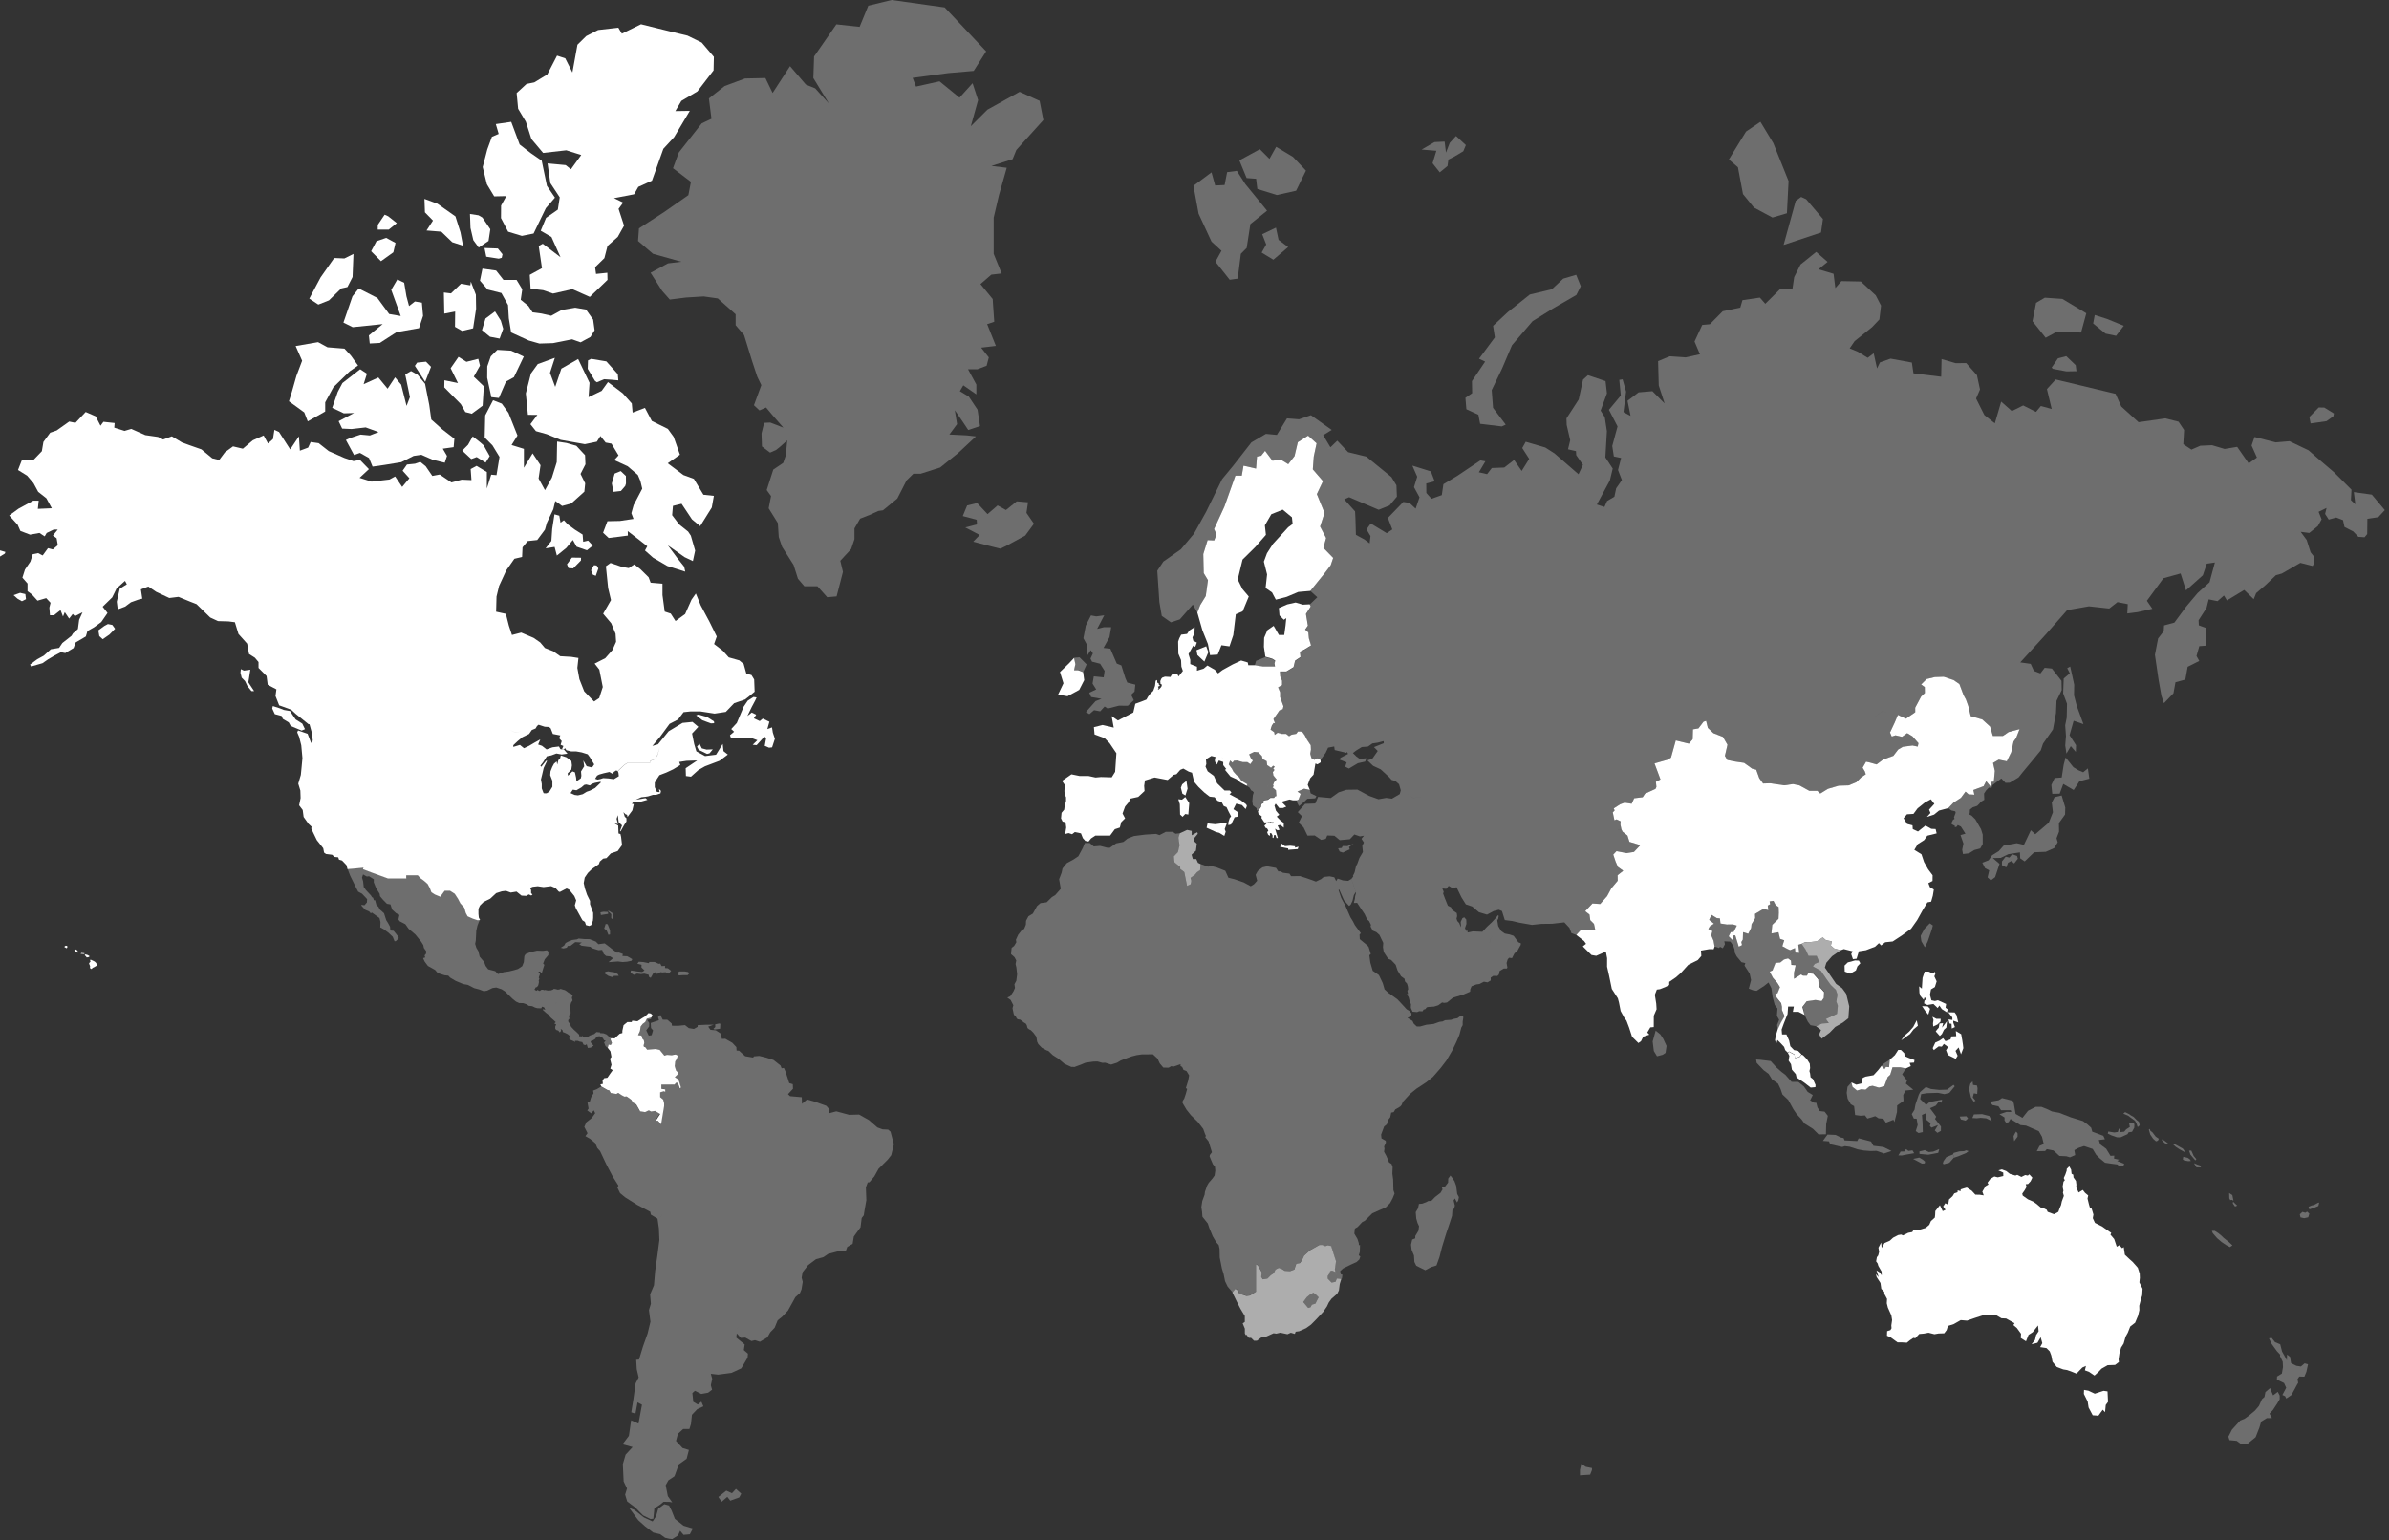 <?xml version="1.0" encoding="UTF-8"?> <svg xmlns="http://www.w3.org/2000/svg" width="549" height="354" viewBox="0 0 549 354" fill="none"><rect x="0" y="0" width="549" height="354" fill="#333333" stroke="none"/><g clip-path="url(#clip0_2_1492)"><path d="M479.92 319.67L481.39 320.36L482.22 320.09L483.41 319.7L484.32 319.83L484.43 322.24L483.91 322.95L483.75 324.61L483.22 324.04L482.16 325.5L481.85 325.38L480.91 325.32L479.97 323.54L479.76 322.18L478.88 320.41L478.92 319.49L479.92 319.67Z" fill="white"></path><path d="M477.12 272.89L477.67 274.12L478.64 273.53L479.15 274.19L479.88 274.8L479.72 275.5L480.05 276.85L480.28 277.64L480.67 277.83L481.08 279.19L480.93 280.01L481.43 281.1L483.08 281.93L484.15 282.7L485.18 283.4L484.98 283.79L485.85 284.81L486.44 286.58L487.05 286.22L487.67 286.93L488.04 286.67L488.3 288.42L489.38 289.44L490.09 290.07L491.28 291.42L491.71 292.77L491.75 293.74L491.64 294.79L492.37 296.24L492.28 297.77L492.02 298.58L491.61 300.14L491.64 301.15L491.34 302.42L490.66 304.05L489.53 304.93L488.98 306.34L488.47 307.25L488.02 308.84L487.43 309.77L487.04 311.17L486.85 312.48L486.93 313.08L486.05 313.75L484.35 313.81L482.94 314.61L482.24 315.36L481.32 316.19L480.06 315.33L479.12 314.99L479.36 313.98L478.53 314.35L477.19 315.75L475.88 315.22L475.01 314.92L474.14 314.78L472.66 314.22L471.68 313.04L471.4 311.6L471.04 310.64L470.29 309.88L468.83 309.66L469.33 308.75L468.96 307.38L468.21 308.66L466.86 309L467.66 307.98L467.89 306.92L468.48 306.02L468.35 304.68L467.12 306.23L466.16 306.85L465.58 308.32L464.39 307.56L464.44 306.58L463.48 305.26L462.68 304.59L462.96 304.17L461.01 303.08L459.94 303.03L458.47 302.16L455.74 302.33L453.77 302.97L452.04 303.57L450.58 303.45L448.97 304.37L447.64 304.79L447.35 305.74L446.79 306.48L445.5 306.52L444.54 306.69L443.19 306.35L442.1 306.55L441.05 306.64L440.14 307.62L439.7 307.53L438.94 308.05L438.2 308.64L437.09 308.57H436.07L434.45 307.39L433.63 307.04L433.67 305.99L434.42 305.75L434.68 305.33L434.63 304.68L434.81 303.43L434.64 302.37L433.84 300.58L433.59 299.58L433.65 298.58L433.05 297.45L433.01 296.95L432.33 296.26L432.14 294.92L431.27 293.57L431.06 292.85L431.73 293.58L431.22 292.02L431.97 292.5L432.43 293.16L432.4 292.3L431.64 290.97L431.5 290.45L431.14 289.95L431.31 288.99L431.62 288.58L431.83 287.76L431.67 286.8L432.3 285.62L432.41 286.86L433.06 285.74L434.29 285.19L435.04 284.5L436.2 283.9L436.89 283.78L437.31 283.98L438.51 283.38L439.44 283.2L439.67 282.84L440.07 282.7L440.92 282.73L442.52 282.26L443.35 281.55L443.73 280.69L444.63 279.88L444.7 279.25L444.74 278.38L445.8 277.04L446.44 278.4L447.09 278.09L446.55 277.34L447.03 276.58L447.7 276.92L447.89 275.72L448.72 274.95L449.09 274.33L449.85 274.06L449.88 273.63L450.55 273.81L450.57 273.41L451.24 273.19L451.98 272.98L453.1 273.7L453.95 274.62L454.9 274.63L455.87 274.78L455.55 273.92L456.28 272.67L456.97 272.26L456.73 271.87L457.39 270.99L458.31 270.44L459.09 270.63L460.37 270.33L460.35 269.54L459.23 269.03L460.04 268.81L461.05 269.19L461.86 269.83L463.14 270.22L463.58 270.06L464.52 270.54L465.41 270.1L465.99 270.23L466.34 269.94L467.04 270.7L466.64 271.53L466.06 272.16L465.53 272.21L465.71 272.83L465.26 273.62L464.72 274.38L464.83 274.83L466.04 275.69L467.22 276.2L468 276.74L469.1 277.68H469.53L470.33 278.08L470.56 278.57L472.02 279.11L473.02 278.57L473.32 277.71L473.63 277.01L473.82 276.15L474.28 274.9L474.07 274.14L474.18 273.69L474 272.8L474.2 271.62L474.5 271.31L474.26 270.79L474.63 269.97L474.92 269.12L474.95 268.68L475.52 268.1L475.95 268.85L476.06 269.82L476.44 270.01L476.5 270.66L477.06 271.45L477.17 272.33L477.12 272.89Z" fill="white"></path><path d="M432.38 244.99L432.98 244.43L434.28 243.59L434.21 244.34L434.12 245.34H433.4L433.08 245.86L432.38 244.99Z" fill="white" fill-opacity="0.29"></path><path d="M140.19 214.8L139.81 214.88L139.43 213.92L138.85 213.44L139.19 212.38L139.64 212.45L140.18 213.83L140.19 214.8Z" fill="white" fill-opacity="0.29"></path><path d="M139.75 210.07L138.09 210.34L137.98 209.72L138.7 209.58L139.71 209.63L139.75 210.07Z" fill="white" fill-opacity="0.29"></path><path d="M141 210.06L140.74 211.26L140.46 211.04L140.48 210.16L139.8 209.49V209.29L141 210.06Z" fill="white" fill-opacity="0.29"></path><path d="M398.08 208.04L398.7 208.59L398.6 209.59L397.35 209.65L396.07 209.53L395.07 209.8L393.68 209.15V208.81L394.68 207.54L395.5 207.1L396.59 207.5H397.4L398.08 208.04Z" fill="white" fill-opacity="0.29"></path><path d="M143.48 252.08L142.83 251.73L142.08 251.22L141.65 251.46L140.36 251.25L139.98 250.6H139.7L138.18 249.73L137.97 249.26L138.54 249.15L138.47 248.39L138.83 247.84L139.58 247.74L140.23 246.79L140.81 245.99L140.25 245.63L140.53 244.75L140.19 243.36L140.52 242.96L140.28 241.67L139.66 240.86L139.86 240.12L140.35 240.23L140.63 239.77L140.28 238.87L140.47 238.65L141.25 238.7L142.4 237.63L143.02 237.46V236.96L143.3 235.66L144.17 234.94H145.17L145.29 234.62L146.49 234.75L147.69 233.97L148.28 233.62L149.02 232.88L149.56 232.97L149.96 233.38L149.66 233.9L148.66 234.16L148.28 234.93L147.69 235.37L147.24 235.95L147.06 237.04L146.63 237.94L147.42 238.04L147.62 238.75L147.95 239.08L148.07 239.7L147.91 240.3L147.97 240.61L148.34 240.74L148.7 241.27L150.7 241.13L151.59 241.32L152.66 242.63L153.28 242.47L154.37 242.55L155.24 242.38L155.78 242.64L155.51 243.46L155.17 243.97L155.05 245.06L155.35 246.06L155.79 246.51L155.84 246.85L155.07 247.6L155.62 247.94L156.03 248.47L156.49 249.98L156.2 250.16L155.91 249.27L155.48 248.79L154.98 249.31H151.98V250.26L152.87 250.41V250.99L152.57 250.83L151.71 251.08V252.18L152.39 252.74L152.62 253.6V254.26L151.93 258.42L151.17 257.61H150.71L151.71 256.07L150.54 255.36L149.63 255.49L149.08 255.23L148.24 255.63L147.1 255.44L146.2 253.85L145.5 253.46L145.01 252.75L144.01 252.03L143.48 252.08Z" fill="white"></path><path d="M277.68 149.92L276.77 152.08L275.17 150.58L274.96 149.46L277.19 148.56L277.68 149.92Z" fill="white"></path><path d="M165.08 344.11L166.91 342.65L168.21 343.25L169.12 342.25L170.34 343.35L169.88 344.21L167.82 344.95L167.14 344.08L165.84 345.2L165.08 344.11Z" fill="white" fill-opacity="0.29"></path><path d="M532.96 276.43L532.77 277.19L532.65 277.27L531.68 277.66L530.7 278L530.51 277.4L531.27 277.08L531.75 276.99L532.65 276.5L532.96 276.43Z" fill="white" fill-opacity="0.29"></path><path d="M529.79 278.78L529.1 278.58L528.51 279.13L528.66 279.83L529.5 280.02L530.44 279.81L530.69 278.97L530.17 278.52L529.79 278.78Z" fill="white" fill-opacity="0.29"></path><path d="M249.71 152.73L248.9 154.51L247.75 153.98L246.8 154.01L247.12 152.62L246.8 151.2L248.08 151.09L249.71 152.73Z" fill="white" fill-opacity="0.29"></path><path d="M253.76 141.44L252.13 144.56L253.69 144.17L255.35 144.18L254.96 146.47L253.59 148.94L255.16 149.11L255.28 149.4L256.64 152.54L257.69 152.96L258.62 155.9L259.06 156.9L260.9 157.38L260.72 158.98L259.94 159.7L260.55 160.96L259.18 162.23L257.14 162.21L254.55 162.87L253.84 162.4L252.83 163.51L251.42 163.24L250.35 164.15L249.54 163.68L251.77 161.16L253.14 160.63H253.13L250.75 160.22L250.31 159.24L251.91 158.48L251.07 157.13L251.36 155.47L253.63 155.7L253.85 154.21L252.83 152.6L252.81 152.57L250.96 152.1L250.6 151.39L251.15 150.19L250.65 149.45L249.83 150.72L249.74 148.12L248.97 146.71L249.52 143.8L250.71 141.46L251.92 141.69L253.76 141.44Z" fill="white" fill-opacity="0.29"></path><path d="M187.08 12.99L192.2 5.6L197.54 6.18L199.54 1.31L204.91 0L217.09 1.71L226.62 11.81L223.76 16.3L217.93 16.8L209.73 17.9L210.5 19.9L215.91 18.7L220.5 22.45L223.5 19.13L224.77 23.01L223.1 29.01L226.91 25.21L234.31 21.11L238.91 23.18L239.77 27.59L233.56 34.47L232.7 36.59L227.83 38.14L231.35 38.57L229.57 44.83L228.35 50.04V58.34L230.18 62.86L227.8 63.14L225.31 65.3L228.12 68.73L228.48 73.96L226.85 74.51L228.85 79.51L225.47 79.91L227.23 82.16L226.73 84.07L224.59 84.89H222.46L224.37 88.41V90.65L221.37 88.57L220.58 89.92L222.64 91.17L224.64 94.17L225.21 97.95L222.5 98.84L221.32 97.06L219.42 94.3L219.94 97.49L218.17 99.88L222.17 100.08L224.27 100.32L220.18 104.14L216.04 107.47L211.58 108.89H209.9L208.32 110.45L206.2 114.6L202.91 117.3L201.85 117.45L199.85 118.36L197.66 119.22L196.36 121.46V123.94L195.59 126.21L193.1 128.9L193.71 131.45L193.03 134.09L192.25 137.09L190.1 137.28L187.85 134.76H184.85L183.37 133.03L182.37 129.87L179.73 125.7L178.96 123.44L178.75 120.24L176.64 116.84L177.19 114.03L176.19 112.65L177.7 107.95L179.99 106.4L180.59 104.63L180.91 101.22L179.17 102.78L178.34 103.43L176.97 104.04L175.1 102.63L175 99.63L175.6 97.2L177.01 97.13L180.03 98.3L177.41 95.3L176.05 93.67L174.53 94.34L173.26 93.15L174.96 88.53L174.03 86.61L172.82 82.95L170.99 77.02L169.05 74.75V72.24L164.96 68.6L161.72 68.14L157.65 68.39L153.93 68.86L152.16 66.86L149.51 62.7L153.51 60.54L156.58 60.17L150.06 58.34L146.63 55.39L146.84 52.49L152.61 48.75L158.19 44.86L158.78 41.8L154.66 38.67L155.99 35.06L161.27 28.35L163.5 27.3L162.91 22.63L166.52 19.78L171.21 18.04L175.89 17.94L177.55 21.37L181.55 15.21L185.19 19.44L187.33 20.31L190.49 23.79L186.91 17.94L187.08 12.99Z" fill="white" fill-opacity="0.29"></path><path d="M153.48 222.58L152.81 222.52L152.85 222.04L152.02 222.07L151.74 221.5L151.34 221.54L150.44 221.13L149.25 221.12L149.06 221.4L149.19 222.27L149.06 221.4L147.74 221.14L146.81 221.07L146.46 221.52L147.43 221.77L147.41 222.38L148.11 223.07L147.56 223.43L146.41 223.3L145.01 223.08L144.88 223.59L145.69 224.09L146.4 223.79L147.33 223.91L148.05 223.8L149.06 224.07L149.1 223.63L149.06 224.07L149.14 224.53L149.54 224.78L150.15 223.69L150.65 223.46L150.88 223.85L151.47 223.75L151.74 223.46L152.24 223.53L152.94 223.47L153.67 223.81L154.23 223.16L153.48 222.58Z" fill="white" fill-opacity="0.29"></path><path d="M149.08 222.89L148.7 223.16L149.08 222.89L149.17 222.37L149.08 222.89Z" fill="white" fill-opacity="0.29"></path><path d="M248.91 154.51L249.16 156.34L248.01 158.58L245.31 160.04L243.15 159.67L244.39 157.07L243.59 154.48L245.66 152.48L246.82 151.24L247.13 152.66L246.82 154.06H247.76L248.91 154.51Z" fill="white"></path><path d="M426.3 220.77L424.63 221.22L423.88 221.95L423.92 223.33L425.17 223.82L426.49 223.06L426.84 222.13L427.51 221.43L427.17 220.81L426.3 220.77Z" fill="white"></path><path d="M461.59 168.27L460.27 169.17L457.96 169.16L457.34 167.02L455.53 165.37L452.88 164.62L452.32 162.29L451.79 160.81L451.22 159.75L450.28 157.25L448.94 156.32L446.66 155.56L444.64 155.63L442.74 156.09L441.48 157.34L442.32 157.94L442.34 159.31L441.49 160.1L440.12 162.67L440.13 163.71L437.98 165.2L436.15 164.32L435.41 166.08L434.33 168.38L434.73 169.31L435.59 169.02L437.09 169.37L438.27 168.53L439.49 169.26L440.87 170.83L440.7 171.62L439.5 171.37L437.29 171.66L436.21 172.29L435.1 173.74L432.77 174.58L431.25 175.72L429.69 175.28L428.83 175.09L428.03 176.47L428.52 177.28L428.76 177.98L427.7 178.69L426.6 179.8L424.82 180.53L422.54 180.6L420.08 181.32L418.3 182.41L417.63 181.78H415.78L413.53 180.54L412.03 180.23L410 180.52L406.85 180.05L405.17 180.1L404.28 178.87L403.58 176.93L402.64 176.69L400.8 175.36L398.75 175.06L396.94 174.69L396.39 173.75L396.98 171.19L395.93 169.38L393.75 168.53L392.47 167.32L392.07 165.7L391.47 165.9L390.31 167.43L389.05 167.65L388.98 169.92L388.13 170.94L385.1 170.2L384 174.15L383.23 174.63L380.21 175.49L381.58 179.16L380.53 179.7L380.65 180.88L380.44 181.34L378.04 182.44L377.5 183.25L375.54 183.49L374.96 184.76L373.35 184.5L372.3 184.89L370.84 185.83L371.05 186.29L370.62 186.74L371 188.55L371.5 188.35L372.43 188.79L372.38 189.54L372.61 190.64L372.88 191.18L374 192.07L374.45 193.51L376.96 194.27L375.49 195.83L373.79 196.1L371.48 195.65L370.73 196.44L371.27 198.05L371.8 199.27L373.03 200.16L371.73 201.19L371.75 202.46L370.27 204.22L369.32 205.99L367.73 207.8L365.96 207.67L364.28 209.46L365.27 210.22L365.45 211.52L366.3 212.37L366.61 213.81L363.25 213.8L362.24 214.91L364.03 216.31L364.48 216.95L363.74 217.54L365.73 219.52L366.81 219.71L369.03 218.74L369.32 220.26L369.31 222.21L369.77 224.25L370.4 227.32L371.79 229.48L372.05 230.46L372.43 232.4L373.24 233.89L373.77 234.62L374.36 236.18L375.06 238.33L376.51 239.76L377.12 239.32L377.63 238.28L379.02 237.84L378.56 237.34L379.25 236.16L380.04 236.09L380.05 233.47L380.69 231.99L380.61 230.7L380.29 228.67L380.75 227.47L381.46 227.38L382.84 226.82L383.59 226.43L383.6 225.7L385.12 224.66L386.26 223.66L387.97 221.78L390.16 220.69L390.97 219.74L390.88 218.51L392.76 218.18L393.8 218.19L394.02 217.6L393.78 216.25L393.25 215.01L393.51 214.01L392.58 213.56L392.91 212.96L393.87 212.33L392.77 211.44L393.31 210.3L394.51 211.03L395.24 211.11L395.37 212.28L396.82 212.51L398.24 212.49L399.12 212.77L398.41 214.18L397.73 214.28L397.26 215.22L398.1 216.07L398.34 215.02L398.77 215.01L399.57 217.62L400.32 217.24L400.16 216.54L400.5 215.98L400.56 214.27L401.75 214.65L402.43 213.28L402.51 212.46L403.35 211.05L403.31 210.08L405.28 208.91L406.37 209.22L406.24 208.17L406.78 207.85L406.66 207.2L405.02 206.94L406.66 207.2L407.55 207.07L408.06 208.08L408.73 208.49L408.77 209.79L408.71 211.19L407.27 212.59L407.08 214.57L408.69 214.29L409.06 215.81L410.02 216.13L409.58 217.5L410.71 218.11L411.37 218.41L412.49 217.93L412.53 218.61L412.67 218.99L413.48 219.03L413.25 217.17L414.04 216.93L414.86 216.53L416.08 216.54L417.56 216.35L418.86 215.47L419.59 216.09L420.98 216.39L420.74 217.33L421.47 218L423 218.42L423.72 218.16L425.77 218.68L425.41 219.31L425.81 220.48L426.65 220.38L427.17 218.67L428.78 218.42L430.91 217.61L431.78 216.79L432.3 217.32L433.23 216.59L434.95 216.41L437.07 215.02L439.17 213.49L440.58 211.49L441.81 209.27L442.93 207.42L443.78 207.26L444.17 205.89L444.4 204.48L443.5 203.93L443.14 203L444.1 202.51L444.12 201.19L443.09 199.82L442.16 198.16L441.56 196.37L439.92 195.35L440.7 194.05L442.18 193.11L442.9 192.1L445.05 191.57L444.81 190.57L443.82 190.52L442.47 189.77L440.76 191.14L439.56 190.58L439.5 189.72L438.26 189.4L437.45 188.09L438.23 187.18L439.72 187.09L440.66 185.82L442.38 184.44L443.71 183.73L444.52 184.78L443.31 186.11L443.63 186.88L442.82 187.78L444.46 187.25L445.58 186.33L447.71 185.76L448.95 184.48L450.63 183.4L451.68 181.97L452.4 182.6L453.72 182.68L453.48 181.6L455.84 180.72L456.44 179.56L457.43 180.78L457.42 179.74L458.19 179.68L458.42 177.21L458.01 175.38L459.32 174.62L461.17 175L462.2 172.89L462.72 170.46L463.31 169.64L464.11 167.6L461.59 168.27Z" fill="white"></path><path d="M236.24 115.46L235.88 117.89L237.6 120.39L235.6 123.11L231.21 125.49L229.89 126.12L227.89 125.62L223.64 124.52L225.14 122.98L221.82 121.24L224.52 120.54L224.45 119.48L221.25 118.62L222.25 116.19L224.56 115.63L226.94 118.18L229.25 116.18L231.17 117.24L233.66 115.24L236.24 115.46Z" fill="white" fill-opacity="0.29"></path><path d="M140.14 223.36L141.14 223.5L141.95 223.89L142.2 224.32H141.13L140.67 224.59L139.82 224.33L138.94 223.75L139.13 223.39L139.77 223.27L140.14 223.36Z" fill="white" fill-opacity="0.29"></path><path d="M463.52 196.75L463.71 197.38L462.86 198.48L462.23 197.9L461.45 198.32L461.05 199.38L460.05 198.87L460.06 198L460.91 196.92L461.77 197.13L462.4 196.36L463.52 196.75Z" fill="white" fill-opacity="0.29"></path><path d="M473.18 191.16L472.6 192.68L472.87 193.62L472.08 194.93L470.13 195.8L467.45 195.91L465.28 198L464.25 197.3L464.19 195.93L461.54 196.34L459.74 197.2L457.95 197.24L459.5 198.57L458.48 201.63L457.5 202.37L456.76 201.68L457.13 200.07L456.17 199.55L455.55 198.31L456.99 197.75L457.79 196.6L459.32 195.65L460.44 194.38L463.47 193.83L465.1 194.21L466.7 190.85L467.71 191.76L469.95 189.85L470.82 189.11L471.77 186.72L471.51 184.5L472.16 183.23L473.78 182.86L474.61 185.63L474.56 187.23L473.15 189.19L473.18 191.16Z" fill="white" fill-opacity="0.29"></path><path d="M477.65 177.07L478.72 177.52L479.8 176.63L480.14 178.99L477.88 179.56L476.54 181.6L474.15 180.2L473.32 182.44L471.62 182.47L471.41 180.44L472.17 178.84L473.79 178.72L474.24 175.8L474.69 174.12L476.48 176.36L477.65 177.07Z" fill="white" fill-opacity="0.29"></path><path d="M457.43 180.78L456.44 179.56L455.84 180.72L453.48 181.6L453.72 182.68L452.4 182.6L451.68 181.97L450.63 183.4L448.95 184.48L447.71 185.76L448.43 186.29L449.32 186.5L449.42 186.82L449.03 187.88L449.17 188.23L448.81 188.46L448.39 189.31L448.8 189.62L449.2 189.8L449.25 190.16L449.7 190L449.88 189.64L450.62 190L451.67 191.64L450.53 191.96L451.21 193.91L450.92 195.31L451.1 196.31L452.47 196.15L453.69 195.39L455.06 195.03L455.64 194.01L455.63 191.84L455.25 190.61L453.94 188.34L453.07 187.48L452.47 187.17L452.65 186.95L452.69 186.1L453.35 185.57L454.37 185.24L454.94 184.65L455.21 184.3L456 183.85L455.94 182.41L456.4 181.71L457.06 181.02L457.64 181.14L457.43 180.78Z" fill="white" fill-opacity="0.29"></path><path d="M382.98 240.43L382.75 242.02L382.11 242.45L380.79 242.8L380.06 241.59L379.79 239.4L380.48 236.91L381.54 237.76L382.25 238.84L382.98 240.43Z" fill="white" fill-opacity="0.29"></path><path d="M302.51 297.7L303.03 298.23L302.57 299.07L302.31 299.65L301.46 299.92L301.18 300.48L300.63 300.66L299.49 299.3L300.3 298.19L301.13 297.51L301.84 297.16L302.51 297.7Z" fill="white" fill-opacity="0.29"></path><path d="M267.55 163.75L267.86 164.29L267.77 165.29H267.33L266.99 165.09L267.16 163.77L267.55 163.75Z" fill="white"></path><path d="M422.34 231.17L421.99 230.13L422.26 228.56L421.88 227.45L420.72 226.35L419.76 224.96L418.5 223.08L416.67 222.12L417.11 221.54L418.08 221.12L417.49 219.71L415.62 219.7L414.93 218.22L414.04 216.93L413.25 217.17L413.48 219.03L412.67 218.99L412.53 218.61L411.24 219.67L410.91 220.26L411.57 220.76L411.66 221.73L412.69 221.8L412.31 223.49L412.35 224.91L413.95 223.97L414.41 224.25L415.3 224.2L415.61 223.65L416.76 223.76L417.92 225.05L418.02 226.61L419.25 227.99L419.18 229.31L418.69 230.02L417.26 229.79L415.29 230.09L414.31 231.39L414.67 233.26L415.44 234.86L416.06 235.66L417.34 235.89L418.66 235.27L420.26 235.16L419.59 234.22L422.15 233.03L422.34 231.17Z" fill="white" fill-opacity="0.29"></path><path d="M412.53 218.61L412.49 217.94L411.37 218.41L410.71 218.11L409.58 217.5L410.02 216.13L409.06 215.81L408.69 214.29L407.08 214.57L407.27 212.59L408.71 211.19L408.77 209.79L408.73 208.49L408.06 208.08L407.55 207.07L406.66 207.2L406.77 207.85L406.24 208.17L406.37 209.22L405.28 208.91L403.31 210.08L403.35 211.05L402.51 212.46L402.43 213.28L401.75 214.65L400.56 214.27L400.5 215.98L400.16 216.54L400.32 217.24L399.57 217.62V217.65V217.62L398.77 215.01L398.34 215.02L398.1 216.07L397.26 215.22L397.73 214.28L398.41 214.18L399.12 212.77L398.24 212.49L396.82 212.51L395.37 212.28L395.24 211.11L394.51 211.03L393.31 210.3L392.77 211.44L393.87 212.33L392.91 212.96L392.58 213.56L393.51 214.01L393.25 215.01L393.78 216.25L394.02 217.6L394.61 217.75L395.04 217.92L395.26 217.63L395.91 217.96L396.39 217.05L396.25 216.37L397.65 216.44L398.29 217.39L398.58 218.18L398.67 219.01L399.1 219.85L400.19 221.17L401.08 221.38L400.89 221.96L402.08 223.8L402.4 225.29L401.88 227.25L402.82 227.62L403.68 227.76L405.41 226.63L406.41 225.84L407.07 227.15L407.35 229.13L407.84 231L408.46 231.81L408.34 233.5L408.85 234.42L408.38 235.6L408.53 236.74L409.27 235.16L410.1 233.72L409.51 232.3L409.53 231.58L409.36 230.71L408.34 229.47L407.98 228.69L408.5 228.4L409.06 227.03L408.44 225.99L407.47 224.83L406.73 223.43L407.38 223.14L408.07 221.41L409.15 221.33L410.04 220.63L410.91 220.26L411.23 219.67L412.53 218.61Z" fill="white" fill-opacity="0.29"></path><path d="M412.37 242.44L412.49 243.22L413.5 243.04L414 242.42L414.35 242.56L415.25 243.48L415.89 244.5L415.97 245.52L415.81 246.21L415.96 246.73L416.07 247.63L416.61 248.04L417.21 249.38L417.18 249.9L416.1 250L414.65 248.88L412.85 247.67L412.68 246.9L411.79 245.89L411.58 244.63L411.03 243.8L411.2 242.69L410.87 242.05L411.13 241.78L412.37 242.44Z" fill="white"></path><path d="M439.11 245.07L437.98 245.59L436.66 245.33H434.91L434.38 247.05L433.8 247.58L433.01 249.69L431.77 250.01L430.33 249.59L429.6 249.72L428.71 250.48L427.74 250.38L426.75 250.68L425.71 249.83L425.46 248.81L426.58 249.33L427.75 249.05L428.06 247.77L428.71 247.48L430.54 247.15L431.63 245.96L432.38 245L433.07 245.78L433.39 245.26L434.12 245.31L434.21 244.34L434.28 243.59L435.45 242.53L436.22 241.34H436.84L437.62 242.11L437.69 242.77L438.69 243.2L439.96 243.66L439.86 244.25L438.83 244.32L439.11 245.07Z" fill="white"></path><path d="M510.98 284.52L512.23 285.52L513.02 286.27L512.44 286.66L511.6 286.22L510.51 285.48L509.51 284.62L508.51 283.48L508.3 282.93H508.96L509.81 283.48L510.48 284.03L510.98 284.52Z" fill="white" fill-opacity="0.29"></path><path d="M441.06 266.09L439.64 266.39L441.66 267.47L442.3 267.44L442.39 267.02L441.86 266.56L441.06 266.09Z" fill="white" fill-opacity="0.29"></path><path d="M448.78 265.37L447.28 265.98L446.62 266.91L446.48 267.44L446.67 267.62L447.97 267.28L448.97 266.14L448.94 265.67L448.78 265.37Z" fill="white" fill-opacity="0.29"></path><path d="M443.26 264.82L442.3 264.37L441.09 264.68L441.1 265.24L443.12 265.43L445.41 265L445.64 264.15L444.27 264.71L443.26 264.82Z" fill="white" fill-opacity="0.29"></path><path d="M437.37 251.7L437.88 250.67L439.68 250.49L437.97 249.09L438.24 248.39L437.12 246.95L437.99 245.58L436.66 245.33H434.91L434.38 247.05L433.8 247.58L433.02 249.69L431.77 250.01L430.33 249.58L429.6 249.72L428.71 250.48L427.74 250.37L426.76 250.68L425.71 249.82L425.46 248.81L424.56 249.82L424.38 251.22L424.59 252.55L425.32 253.84L426.08 254.26L426.31 256.3L427.57 256.47L428.57 256.39L429.13 257.12L430.94 256.57L431.7 257.06L432.78 257.15L433.39 258.07L435.12 257.39L435.34 257.93L435.93 255.61L435.97 254.1L437.44 253.07L437.37 251.7Z" fill="white" fill-opacity="0.29"></path><path d="M419.66 258.38L420.04 256.49L419.3 255.53L418.18 255.4L417.65 254.55L417.39 253.5L416.85 253.46L415.97 252.93L416.58 251.7L415.42 251L414.54 249.74L413.26 248.7L411.71 248.68L410.27 247.05L409.43 246.42L408.25 245.39L406.9 243.9L404.54 243.61L403.56 243.55L403.69 244.32L405.28 245.99L406.43 246.84L407.23 248.14L408.6 249.09L409.16 250.28L409.61 251.58L410.95 252.84L412.11 254.96L412.87 256.09L414.02 257.33L414.67 258.25L416.63 259.49L417.91 260.76L419.6 260.73L419.66 258.38Z" fill="white" fill-opacity="0.29"></path><path d="M430.51 263.38L429.96 262.39L427.13 261.66L426.79 262.29L423.88 262.14L423.67 261.6L423.04 261.48L421.81 260.88L419.96 260.8L418.91 262.25L420.31 262.36L420.57 263.02L423.35 263.65L423.98 263.46L425.1 263.61L426.87 264.19L428.29 264.46L429.87 264.58L431.25 264.54L432.93 265.15L434.67 264.57L432.8 263.66L430.51 263.38Z" fill="white" fill-opacity="0.29"></path><path d="M447.43 250.47L445.67 250.53L443.75 250.32L442.56 249.87L441.27 251L440.95 251.62L440.18 253.9L439.96 255.1L439.33 256.1L439.81 257.13L440.45 257.15L440.69 258.61L440.25 260.01L440.9 260.45L441.87 260.23L441.81 258.06L441.68 256.29L442.69 255.83L442.58 257.31L443.68 258.2L443.48 258.79L443.86 259.2L445.36 258.62L444.62 259.86L445.22 260.4L446.03 259.95L446.04 258.95L444.67 257.2L444.95 256.68L443.51 254.74L444.85 254.15L445.51 253.26L446.18 253.48L446.3 252.78L443.46 253.3L442.64 253.99L441.27 252.64L441.49 251.5L442.82 251.28L445.36 251.2L446.83 251.5L447.97 251.21L449.2 249.7L448.93 249.37L447.43 250.47Z" fill="white" fill-opacity="0.29"></path><path d="M439.5 264.43L438.56 264.56L438.01 264.15L437.6 264.69L436.77 264.7L436.25 265.58L437.06 265.6L438.12 265.39L439.88 265.08L439.5 264.43Z" fill="white" fill-opacity="0.29"></path><path d="M455.49 256.1L453.61 256.16L453.25 256.99L454.3 257.05L455.16 256.95L456.44 257.07L457.72 257.7L457.17 256.54L455.49 256.1Z" fill="white" fill-opacity="0.29"></path><path d="M462.99 260.62L462.72 261.17L462.87 262.32L463.65 261.28L463.66 260.55L463.31 260.11L462.99 260.62Z" fill="white" fill-opacity="0.29"></path><path d="M450.34 256.66L450.63 257.32L451.69 257.6L452.26 257.09L451.88 256.59L450.34 256.66Z" fill="white" fill-opacity="0.29"></path><path d="M453.98 253.03L453.35 252.24L453.59 251.31L454.37 251.46L454.45 250.14L454.31 249.52L453.41 249.39L453.3 248.56L452.79 249.11L452.49 250.32L452.94 252.26L453.56 253.22L453.98 253.03Z" fill="white" fill-opacity="0.29"></path><path d="M495.38 261.26L494.64 260.29L494.18 259.95L494.02 259.5L493.81 259.64L494.14 260.8L494.8 261.77L495.46 262.35L495.89 262.2L496.1 261.77L495.38 261.26Z" fill="white" fill-opacity="0.29"></path><path d="M490.95 257.4L490.34 256.76L489.7 256.4L489.19 256.06L488.36 255.64L487.94 256L489.04 256.45L489.91 257.1L490.6 257.59L490.95 258.18L491.24 259.08L491.71 258.67L491.53 257.88L490.95 257.4Z" fill="white" fill-opacity="0.29"></path><path d="M486.99 266.58L485.81 266.32L485.87 265.64L485 265.69L484.01 264.07L482.65 263.07L482.31 262.05L483.72 261.88L483.35 261.08L480.81 260.14L480.57 259.24L479.73 258.48L478.68 257.7L475.86 256.83L473.21 255.79L473.24 260.74L473.21 255.79L471.58 255.5L470.45 254.96L469.14 254.43H467.79L466.04 255.34L464.77 256.95L463.19 256.05L462.77 253.6L462.52 253.03L460.08 252.41L459.3 252.91L457.24 253.27L457.89 254.02L459.25 254.3L459.85 255.2L462.08 255.21L462.21 255.61L461.12 255.58L459.48 256.12L460.65 256.87V257.53L461 258.08L461.58 257.95L462.03 257.21L464.32 258.62L465.58 258.74L468.53 260.03L469.26 261.31L469.66 262.96L468.7 263.39L468.06 264.63L469.99 264.58L470.36 264.15L471.91 264.46L473.27 265.71L474.84 265.78L475.69 266.03L476.89 265.51L476.7 264.38L477.63 263.87L478.92 263.44L480.91 264.11L481.7 265.44L482.56 266.29L483.75 267.27L485.29 267.5L486.6 267.67L486.97 268.07L487.98 267.96L488.15 267.52L486.53 266.87L486.99 266.58Z" fill="white" fill-opacity="0.29"></path><path d="M489.27 258.17L489.44 259.06L488.59 259.61L488.16 260.13L487.29 260.24L487.14 259.43L486.92 259.47L486.69 260.2L485.86 260.32L484.5 260.1L484.37 260.57L485.24 260.99L486.49 261.43L487.3 261.44L488.08 261.08L488.91 260.71L489.15 260.28L489.95 260.16L490.46 259.23L490.49 258.39L490.19 258.14L489.27 258.17Z" fill="white" fill-opacity="0.29"></path><path d="M450.93 239.07L451.08 240.08L451.18 240.94L450.65 242.34L450.1 240.78L449.39 241.56L449.87 242.68L449.44 243.39L447.64 242.51L447.21 241.41L447.68 240.68L446.71 239.96L446.23 240.59L445.52 240.53L444.39 241.38L444.14 240.94L444.74 239.65L445.7 239.22L446.53 238.64L447.07 239.34L448.22 238.92L448.47 238.23L449.55 238.19L449.46 237L450.69 237.73L450.82 238.5L450.93 239.07Z" fill="white"></path><path d="M447.28 236.21L446.73 236.71L446.26 237.68L445.78 238.14L444.84 237.08L445.15 236.66L445.53 236.24L445.7 235.28L446.54 235.19L446.3 236.22L447.43 234.74L447.28 236.21Z" fill="white"></path><path d="M438.93 237.69L436.9 239.14L437.65 238.07L438.75 237.12L439.67 236.06L440.47 234.53L440.74 235.78L439.73 236.63L438.93 237.69Z" fill="white"></path><path d="M444.08 233.72L445 234.2H445.97L445.94 234.84L445.23 235.5L444.26 235.96L444.21 235.24L444.32 234.46L444.08 233.72Z" fill="white"></path><path d="M449.6 233.3L450.02 235.03L448.85 234.62L448.88 235.13L449.25 236.09L448.53 236.43L448.47 235.35L448.01 235.27L447.77 234.33L448.67 234.46L448.65 233.87L447.71 232.69L449.18 232.72L449.6 233.3Z" fill="white"></path><path d="M443.54 231.89L443.13 233.23L442.48 232.46L441.7 231.28L443.01 231.33L443.54 231.89Z" fill="white"></path><path d="M443.23 223.34L444.17 223.79L444.63 223.38L444.77 223.78L444.52 224.44L445.05 225.58L444.64 226.89L443.75 227.42L443.51 228.68L443.85 229.93L444.65 230.1L445.33 229.92L447.23 230.78L447.09 231.63L447.58 232L447.43 232.72L446.24 231.96L445.68 231.14L445.28 231.71L444.31 230.78L442.93 231.01L442.17 230.66L442.25 230.02L442.72 229.62L442.27 229.26L442.07 229.82L441.32 228.93L441.09 228.24L441.03 226.73L441.65 227.25L441.81 224.78L442.3 223.33L443.23 223.34Z" fill="white"></path><path d="M157.34 223.3L158.12 223.44L158.39 223.76L158 224.16H156.85L155.96 224.22L155.87 223.53L156.09 223.3H157.34Z" fill="white" fill-opacity="0.29"></path><path d="M292.45 180.94L291.74 180.97L292.45 180.94L292.7 180.65L292.53 180.4L292.79 179.74L293.37 179.09L292.63 178.19L292.49 177.42L292.87 176.94L292.59 176.57L292.94 176.21L292.57 175.95L292.09 176.43L291.2 175.81L291.08 174.92L290.15 174.41L289.98 173.72L289.16 172.86L288.21 172.77L287.04 173.34L287.41 174.19L287.89 174.8L287.31 175.61L286.62 175.13L285.56 175.16L284.25 174.81L283.54 174.85L283.21 175.3L282.66 174.81L282.34 175.7L283.09 176.7L283.42 177.35L284.12 178.14L284.7 178.6L285.28 179.47L286.63 180.26L286.46 180.61L287.12 181.02L287.54 181.69L287.86 181.84L287.76 181.19L288.42 180.18L287.76 181.19L287.86 181.84L288.12 182.16L287.91 182.79L287.78 184.17L287.92 185.12L288.76 185.78L288.79 186.22L289.05 186.36L289.76 185.4L289.85 184.75L290.34 184.46L290.38 183.94L291.37 183.76L291.95 183.32L292.78 183.36L293.03 183L293.32 182.94L293.21 181.59L292.45 180.94Z" fill="white" fill-opacity="0.29"></path><path d="M290.28 179.26L290.06 178.97L290.28 179.26Z" fill="white" fill-opacity="0.29"></path><path d="M287.63 178.44L287.99 178.35L288.21 177.36L287.99 178.35L287.63 178.44Z" fill="white" fill-opacity="0.29"></path><path d="M287.86 175.6L287.48 176.54L287.86 176.97L287.48 176.54L287.86 175.6Z" fill="white" fill-opacity="0.29"></path><path d="M288.52 180.57L288.93 180.38L289.21 179.92L289.34 179.74L289.21 179.92L288.93 180.38L288.52 180.57Z" fill="white" fill-opacity="0.29"></path><path d="M290.88 181.17L289.98 181.49L289.91 181.91L289.98 181.49L290.88 181.17L291.22 181.09L291.17 180.94L291.35 180.69L291.53 180.19L291.36 180.69L291.17 180.94L291.22 181.09L290.88 181.17Z" fill="white" fill-opacity="0.29"></path><path d="M505.4 267.81L505.82 268.34L504.76 268.33L504.18 267.38L505.09 267.76L505.4 267.81Z" fill="white" fill-opacity="0.29"></path><path d="M503.47 266.87L502.87 266.91L501.94 266.75L501.62 266.51L501.72 265.91L502.72 266.15L503.22 266.47L503.47 266.87Z" fill="white" fill-opacity="0.29"></path><path d="M504.73 266.45L504.5 266.74L503.37 265.41L503.05 264.49H503.57L504.12 265.72L504.73 266.45Z" fill="white" fill-opacity="0.29"></path><path d="M501.98 264.52L502.04 264.83L500.85 264.18L500.01 263.63L499.44 263.12L499.67 262.96L500.37 263.33L501.62 264.03L501.98 264.52Z" fill="white" fill-opacity="0.29"></path><path d="M498.42 263.01L498.12 263.09L497.45 262.75L496.82 262.12L496.9 261.87L497.81 262.51L498.42 263.01Z" fill="white" fill-opacity="0.29"></path><path d="M304.12 125.93L304.74 123.67L303.37 121.03L304.39 117.9L302.62 113.58L304.03 110.6L301.69 107.89L301.91 104.95L302.56 101.91L300.6 100.14L298.24 101.65L297.49 104.83L296.04 106.7L294.4 105.69L292.41 105.9L290.72 103.64L289.81 104.77L288.86 104.95L288.64 107.71L285.76 107.05L285.36 109.34L283.9 109.33L282.89 112.17L281.37 116.45L279 121.61L279.56 122.83L279.03 124.22L277.51 124.16L276.52 127.36L276.62 131.74L277.59 133.36L277.09 137.01L275.82 139.08L275.15 140.79L276.31 144.87L277.58 148.03L278.07 150.59L279.83 150.47L280.69 148.32L282.54 148.58L283.41 146L283.99 141.19L285.57 140.51L286.97 137.12L285.52 135.41L284.43 133.21L285.54 128.63L288.48 125.73L290.91 122.94L290.67 120.76L292.15 118.21L294.77 117.15L296.89 118.91L297.05 120.45L296.03 121.2L292.54 125.02L291.16 127.16L290.44 129.1L291.18 132.04L290.84 135.16L292.31 136.17L293.19 137.84L295.67 137.2L298.35 136.07L301.12 135.83L304.38 131.8L305.8 129.93L306.37 128.24L304.12 125.93Z" fill="white"></path><path d="M296.02 56.79L292.62 59.7L289.93 58.06L290.98 56.2L290.06 53.84L293.22 52.33L293.82 55.14L296.02 56.79Z" fill="white" fill-opacity="0.29"></path><path d="M286.16 42.29L291.17 48.43L287.34 51.51L286.49 56.99L285.15 58.34L284.43 64.05L282.59 64.31L279.31 60.16L280.7 57.64L278.41 55.54L275.44 49.12L274.26 42.71L278.41 39.62L279.25 42.64L281.42 42.53L282 39.57L284.23 39.27L286.16 42.29Z" fill="white" fill-opacity="0.29"></path><path d="M297.12 36.06L300.11 39.22L297.85 43.84L293.43 44.83L288.94 43.43L288.66 41.09L286.48 40.93L284.81 36.87L289.52 34.3L291.73 36.52L293.27 33.75L297.12 36.06Z" fill="white" fill-opacity="0.29"></path><path d="M272.41 182.85L272.91 181.28L272.65 179.51L271.67 180.3L271.36 181.07L271.72 182.44L272.41 182.85Z" fill="white"></path><path d="M297.61 194.53L296.48 194.4L295.29 194.5L294.46 193.88L294.18 194.67L296.04 195.03L296.02 195.34L298.22 195.18L298.41 194.63L297.58 194.85L297.61 194.53Z" fill="white"></path><path d="M271.62 183.82L270.78 183.72L271.13 184.86L271.19 187.25L271.76 187.76L272.38 187.11L273.08 187.24L273.29 184.62L272.38 183.2L271.62 183.82Z" fill="white"></path><path d="M280.84 189.25L279.28 189.46L277.5 189.28L277.28 190.27L279.41 191.24L280.19 191.44L281.35 192.16L281.67 191.18L281.44 190.59L281.99 189.08L280.84 189.25Z" fill="white"></path><path d="M303.46 174.68L302.77 174.31L302.05 174.66L301.37 174.26L301.1 173.26L301.26 172.32L301.21 171.32L300.33 169.99L299.85 169.04L299.37 168.37L298.91 168.15H298.27L297.88 168.68L296.76 168.9L296.24 169.24L295.53 168.69H294.53L293.59 168.44L292.93 168.93L292.83 168.32L291.98 167.7L291.66 167.93L291.98 167.7L292.28 166.77L292.7 166.17L291.25 165.27L292.7 166.17L293.03 166.3L292.64 165.3L294.03 163.3L294.78 163.03L294.94 162.35L294.18 160.24V159.15L293.71 158L294.62 157.48V156.48L294.2 155.48L294.13 154.35H295.61L297.26 153.35L297.61 151.87L298.86 151.02L298.72 149.82L299.65 149.36L301.28 148.36L300.79 146.73L300.66 145.38L299.93 144.73H298.67L298.11 144.28L298.67 144.73H299.91L300.56 143.83L300.11 141.13L301.2 139.43L300.97 138.91L299.39 138.99L297.74 138.5L295.82 138.93L293.89 139.77L294.03 141.46L295.03 142.46L295.59 142.09L295.42 143.79L295.12 145.96H293.9L292.69 143.86L291.25 144.86L290.5 146.61L290.45 148.68L290.78 150.95L292.37 151.41L293.05 151.83L292.88 152.55L293 153.22H290.2L288.33 152.92H286.86L286.74 152.28L285.22 151.83L283.3 152.72L280.91 154.04L279.91 154.8L279.19 153.98L277.47 152.98L276.62 153.69L275.07 154.18V153.26L273.53 152.65V151.65L273.12 150.35L274.22 148.4L274.67 148.7L275.04 147.7L274.22 147.29L274.03 146.51L274.49 145.6L274.54 144.14L273.31 144.94L272.78 145.72L271.43 145.89L271 146.73L270.74 147.48L270.79 150.26L271.41 151.74L271.48 153.23L271.83 154.23L270.83 155.5L270.55 154.93L269.28 155.07L268.98 155.61L269.26 156.47L268.88 158.77L268.5 159.7L268.88 158.77L269.26 156.47L268.98 155.61L267.71 155.54L267.08 155.77L266.85 156.05L266.63 156.6L266.68 156.84L266.63 157.13L266.88 157.25L266.97 157.43V157.69L266.71 158.08L266.28 158.5L266.07 158.43L266.27 158.18L266.13 157.93V157.77H266.34L266.53 157.63V157.52L266.32 157.44V157.24L266.21 157.02L265.95 156.93L265.91 156.3L265.57 156.48L265.43 157.66L265.02 158.8L264.33 159.48L263.83 160.13L263.45 160.81L262.23 161.29L260.9 161.77L260.44 163.77L256.9 165.61L255.46 164.61L255.94 167.25L253.38 166.65L251.38 167.15L251.53 168.82L253.86 169.69L254.98 170.82L256.55 173.14L256.26 177.42L255.48 178.68L253.01 178.61L251.75 178.72L250.13 178.37H248.08L246.22 177.99L244.06 179.5L244.68 180.4L244.61 181.86L244.67 182.54L244.98 183.27V184.12L244.66 185.32L244.56 186.12L243.95 186.84L243.83 188.12L244.19 188.85L244.87 189.03L245.02 190.21L244.78 191.71L245.57 191.5L246.37 191.76L246.99 191.27L248.41 191.56L248.84 192.65L249.4 193.29L250.15 193.44L250.73 192.73L251.73 192.07H253.18H255.11L256.19 190.61L257.34 190.23L257.67 188.98L258.55 188.11L257.96 187L258.55 185.39L259.48 184.29L259.62 183.61L261.57 183.18L263.02 181.83L262.93 180.64L263.11 179.4L265.33 178.72L268.33 179.29L269.71 178.11L270.35 177.96L271.23 176.96L271.93 176.67L273.17 177.37L273.93 177.62L274.4 179.69L275.4 180.87L276.79 182.2L277.98 183.12L279.11 183.25L279.77 184.06L280.77 184.42L281.22 185.28L281.85 185.53L282.32 186.53L282.91 187.66L282.58 188.08L282.27 189.08V189.67L282.91 189.52L283.72 187.86L284.36 187.74L284.54 186.74L283.44 186.01L284.08 184.73L285.41 185.06L286.25 185.98L286.54 185.27L286.38 184.9L285.07 183.9L283.91 183.3L282.55 182.57L282.98 182.16L282.6 181.71H281.41L279.71 180.06L278.95 178.34L277.53 177.3L277.03 176.22L277.22 175.61L277.13 174.54L278.37 173.77L279.58 174.08L279.22 173.16L279.38 172.08L280.64 172.25L281.41 171.74H282.75L283.04 171.37L282.75 171.74H281.41L280.64 172.25L279.38 172.08L279.22 173.16L279.58 174.09L279.25 174.28L280.31 174.36L280.59 173.99L281.11 174.34H281.7H281.1L280.59 173.99L280.31 174.36L279.25 174.28H279.19V175.03L279.64 175.75L280.1 174.82L281.1 175.16V175.88L281.8 176.78L281.49 176.94L282.77 178.49L284.16 179.11L285.05 179.85L286.48 180.62L286.65 180.27L285.3 179.48L284.72 178.61L284.14 178.15L283.44 177.36L283.11 176.71L282.37 175.71L282.69 174.82L283.23 175.31L283.56 174.87L284.27 174.82L285.58 175.18H286.64L287.33 175.65L287.91 174.84L287.43 174.23L287.06 173.38L286.49 173.71L285.21 173.3L284.07 172.36L283.59 172.09L284.07 172.36L285.21 173.3L286.47 173.72L287.04 173.39L288.21 172.82L289.16 172.91L289.97 172.64L289.16 172.92L289.98 173.77L290.15 174.46L291.08 174.97L291.2 175.86L292.09 176.48L292.57 176L292.95 176.26L292.59 176.62L292.87 176.99L292.5 177.47L292.63 178.24L293.37 179.15L292.79 179.79L292.54 180.45L292.7 180.7L292.45 180.99L293.21 181.65L293.32 182.99L293.03 183.05L292.78 183.41H291.96L291.38 183.85L290.38 184.02V184.55L289.88 184.84L289.79 185.49L289.08 186.49L289.19 187.05L289.96 187.67L289.87 188.02L289.97 188.16L290.56 189.05H291.22L291.9 188.89L292.21 189H292.71L292.51 189.33L292.2 189.24L291.83 188.99L291.51 189.08L291.38 189.3L291.07 189.25L290.88 189.51L290.56 189.79L290.83 190.3L291.06 190.36L291.28 190.56L291.47 190.97L291.19 191.27L291.4 191.83L291.73 192.12L291.87 191.98L291.81 191.52H292.15L292.46 192.09L292.4 192.49L292.65 192.65L292.79 191.94H293.1L293.34 192.63H293.66L293.01 190.48L293.55 190.86L294.05 190.75L293.6 189.75L294.27 189.63L295.01 190.26V189.17L294.25 188.61L293.4 187.71L293.98 187.28L293.22 186.36L292.88 185.18L293.16 184.74L293.97 185.74H294.82L295.59 185.42L294.48 184.3L296.33 183.78L297.12 183.97H298.05L298.42 183.75L298.89 182.49L298.15 181.95L299.7 181.3L301.01 181.58L300.52 180.41L301.07 178.92L301.86 178.06L300.97 177.84L299.86 177.07L298.07 177.56L297.31 178.1L295.07 177.99L293.9 177.66L295.07 177.99L297.31 178.1L298.07 177.56L299.86 177.07L300.97 177.84L301.86 178.06L302.29 175.5L302.75 175.7L303.49 175.24L303.46 174.68ZM246.13 182.02L245.75 181.02L246.13 182.02ZM247.13 188.8L247.55 187.53L246.94 186.35L247.55 187.53L247.13 188.8L247.65 189.38L247.13 188.8ZM247.9 184.96L247.77 185.12L247.9 184.96V183.42V184.96ZM248.32 183.09L248.63 182.85L248.2 181.85L247.31 181.78L247.18 181.91L247.31 181.78L248.2 181.85L248.63 182.85L248.32 183.09ZM264.53 161.02L265.94 160.51L264.53 161.02ZM267.75 162.14L267.49 159.59L267.75 162.14Z" fill="white"></path><path d="M144.15 219.81L143.03 219.75L143.14 219.29L142.23 218.96L141.73 218.98L140.78 218.25L139.49 217.24L138.95 216.85L137.52 217.04L136.92 216.44L135.49 215.88L134.29 215.86L132.97 215.74L132.6 215.92L131.45 216.08L130.67 216.4L129.98 216.76L129.65 217.35L128.85 217.86L129.5 218.01L130.25 217.84L130.47 217.44L131.1 217.41L132.2 216.56L133.69 216.65L133.12 217.06L133.65 217.38L135.64 217.63L136.1 217.97L137.52 218.41L138.38 218.35L138.74 219.27L139.27 219.74L140.25 219.85L140.87 220.27L139.85 221.17L142.03 221.01L143.08 221.14L144.11 221.06L145.12 220.85L145.3 220.48L144.15 219.81Z" fill="white" fill-opacity="0.29"></path><path d="M140.46 238.68L139.89 238.25L139.39 237.79L138.71 237.53L137.87 237.47L137.92 237.32L137.08 237.23L136.56 237.69L135.63 238L134.99 238.39L134.24 238.5L133.82 238.12L133.67 238.25L133.07 238.18L133.1 237.85L132.55 237.3L131.83 236.65L131.25 236.03L130.86 235.19L130.5 235.52H130.49L130.86 235.19L130.63 234.94L130.56 234.52L130.87 234.13L130.76 233.72L130.9 233.06L131.14 232.9L131.1 232.21L131.02 231.8L131.07 231.12L131.23 230.49L131.58 229.96L131.42 229.39L131.5 229.04L131.63 228.89L131.23 228.45L130.68 228.21L130.24 227.86L129.77 227.57L129.53 227.53L128.83 227.31L128.53 227.45L128.13 227.49L127.77 227.38L127.28 227.3L127.1 227.47L126.61 227.65L125.91 227.69L125.2 227.55L124.97 227.63L124.82 227.5L124.39 227.52L124.05 227.8L123.89 227.74L123.45 227.54L123.32 227.77L122.82 227.49H122.36H122.82L123.12 226.94L123.4 226.89L123.7 226.47L123.87 225.67L123.78 225.52L123.94 224.95L123.8 224.71L124.05 224.02L124.08 223.58H123.79L123.78 223.34L124.1 223.32L124.49 223.73L124.87 222.48L125.1 221.78L124.81 221.5L125.18 220.52L126 219.56L126.05 218.78L125.68 218.44L124.76 218.57L123.41 218.52L121.8 218.89L120.77 219.32L120.5 219.79L120.38 221.15L120.01 222.09L119.04 222.74L118.09 223.02L116.94 223.3L115.78 223.46L114.44 223.91L113.81 223.24L112.2 222.82L111.6 222.03L111.25 221.11L110.23 219.91L109.93 218.65L109.46 217.86L109.19 216.96L109.34 216.16L109.45 213.94L109.72 212.75L110.31 211.27L109.72 211.32L108.63 210.95L107.44 210.43L107.02 209.63L106.68 208.44L105.78 207.46L105.26 206.45L104.49 205.26L103.42 204.57L102.17 204.6L101.21 205.98L99.95 205.46L99.16 204.93L98.78 203.97L98.28 203.05L97.37 202.28L96.59 201.71L96.03 201.08H93.39V201.82H92.18L89.15 201.83L85.68 200.57L83.38 199.7L83.52 199.35L81.58 199.55L79.85 199.68L80.47 201.29L81.17 202.71L81.74 203.87L82.3 204.96L83.2 205.44L84.37 206.68L84.31 207.45L83.75 208.09L83.12 208L83.01 208.13L83.91 209.12L84.85 209.53L85.23 209.97L85.43 209.75L86.48 210.51L87.21 211.03L87.44 211.94L87.39 213.17L88.17 213.59L89.27 214.4L90.26 215.34L90.66 216.34L90.93 216.35L91.58 215.74L91.61 215.45L91.06 214.71L90.45 213.96L89.71 213.9L89.63 213.02L89.21 212.24L88.75 211.5L88.25 209.93L87.29 209.07L86.97 208.46L86.5 208.03L86.2 206.92L85.93 206.94L85.73 206.35L85.49 206.23L85.24 205.82L84.11 204.62L83.59 203.9L83.44 202.58L83.19 201.73L83.43 201L84.3 201.49L84.81 201.42L85.91 202.12L85.89 202.8L86.43 204.15L87.25 205.46L87.32 206L88.03 206.84L88.92 207.75L89.73 207.89L90.11 209.08L91.02 209.91L91.79 210.31L91.56 211.35L91.84 211.76L93.15 212.44L93.89 213.49L95.42 214.78L96.76 216.42L97.28 217.25L97.41 217.9L97.93 218.63L97.92 219.19L97.57 219.62L97.72 220.08L97.22 220.24L97.58 221.02L98.34 222.04L99.98 222.95L100.61 223.68L102.17 224.18L103.03 224.27L103.41 224.7L104.69 225.46L106.41 226.19L107.56 226.41L108.98 227.14L110.12 227.44L111.2 227.85L111.97 227.7L113.19 227.11L114.04 226.99L115.29 227.4L116.07 227.91L117.8 229.6L118.61 230.25L119.31 230.56L120.26 230.59L121.04 230.86L121.09 230.63L121.61 230.23L121.09 230.63L121.05 230.86L121.48 231.19L122.32 231.29L122.95 231.6L123.5 231.75L124.39 231.77L124.55 231.4L125.02 231.54L125.28 232.02L125.75 231.96L125.94 231.6L126.17 231.59L126.14 230.83L126.49 230.79L126.81 230.8L127.14 230.38L127.59 230.7L127.75 230.5L128.03 230.32L128.56 229.89L128.58 229.57L128.73 229.58L128.92 229.21L129.08 229.16L129.34 229.4L129.65 229.47L129.99 229.27H130.37L130.9 229.07L131.11 228.85L130.9 229.07L130.37 229.27H129.99L129.65 229.47L129.34 229.4L129.08 229.16L128.93 229.21L128.73 229.58L128.58 229.57L128.56 229.89L128.03 230.32L127.75 230.51L127.59 230.7L127.14 230.38L126.81 230.8L126.49 230.79L126.14 230.83L126.17 231.59L125.94 231.61L125.75 231.96L125.28 232.03L125.16 232.13L124.91 231.9L124.74 232.14L125.51 232.84L126.15 233.33L126.48 233.85L127.2 234.47L127.72 234.96L127.95 234.76L128.67 235.05L127.95 234.76L127.72 234.96L127.38 235.26L127.81 235.48L127.6 235.96V236.43L127.8 236.74L128.29 236.89L128.64 237.32L128.94 236.95L128.85 236.5L129.25 236.78L129.35 237.23L129.87 237.43L130.47 237.73L130.89 238.09L130.95 238.43L130.77 238.7L131.08 239.02L131.91 239.36L132.09 239.59L132.13 239.26H132.79L133.18 239.43L133.81 239.54L134.12 240.15L134.62 240.24L134.81 239.98L135.08 240.89L135.79 240.81L136.01 240.59L136.42 240.39L135.7 239.56L135.85 239.25L136.18 239.19L136.79 238.81L137.1 238.28L137.77 238.18L138.53 238.6L138.81 239.11L139.2 239.22L138.82 239.62L139.15 240.45L139.66 240.89L139.85 240.15L140.34 240.26L140.63 239.8L140.28 238.9L140.46 238.68Z" fill="white" fill-opacity="0.29"></path><path d="M307.22 293.89L306.91 294.65L306.02 294.83L305.11 293.91V293.33L305.53 292.69L305.67 292.2L306.11 292.08L306.88 292.39L307.11 293.15L307.22 293.89Z" fill="white" fill-opacity="0.29"></path><path d="M363.4 336.45L364.4 337.17L365.84 337.46V337.9L365.42 338.97L363.08 339.12V337.87L363.3 336.92L363.4 336.45Z" fill="white" fill-opacity="0.29"></path><path d="M414.68 233.3L413.31 232.59H412L412.23 231.37H410.91L410.79 233.08L409.91 235.3L409.42 236.66L409.52 237.78H410.52L411.14 239.18L411.42 240.5L412.27 241.38L413.19 241.56L413.98 242.35L413.48 242.97L412.48 243.15L412.37 242.37L411.12 241.7L410.86 241.98L410.25 241.39L409.99 240.64L409.18 239.77L408.45 239.05L408.2 239.95L407.91 239.1L408.07 238.1L408.52 236.63L409.26 235.05L410.1 233.61L409.5 232.19V231.47L409.32 230.6L408.32 229.36L407.96 228.58L408.49 228.29L409.04 226.92L408.42 225.92L407.42 224.76L406.69 223.36L407.33 223.07L408.02 221.34L409.1 221.26L409.99 220.56L410.91 220.3L411.57 220.8L411.66 221.8L412.66 221.87L412.28 223.56V224.99L413.89 223.99L414.34 224.27H415.24L415.54 223.72L416.7 223.83L417.85 225.12L417.95 226.68L419.18 228.05L419.12 229.38L418.62 230.09L417.19 229.86L415.19 230.16L414.19 231.46L414.68 233.3Z" fill="white"></path><path d="M448.79 265.37L448.97 265.01L450.28 264.66L451.34 264.61L451.82 264.42L452.39 264.61L451.83 265.03L450.24 265.7L448.97 266.14V265.67L448.79 265.37Z" fill="white" fill-opacity="0.29"></path><path d="M272.79 203.64L272.15 200.46L271.21 199.74V199.3L269.91 198.22L269.77 196.85L270.71 195.85L271.07 194.33L270.83 192.54L271.14 191.54L272.8 190.77L273.86 191V192L275.15 191.3L275.26 191.67L274.5 192.59V193.46L275.03 193.93L274.83 195.54L273.83 196.46L274.12 197.46H274.91L275.29 198.33L275.87 198.61L275.79 199.99L275.04 200.51L274.57 201.08L273.57 201.77L273.73 202.5L273.6 203.25L272.79 203.64Z" fill="white" fill-opacity="0.6"></path><path d="M443.91 213.74L443 216.39L442.34 217.74L441.54 216.36L441.37 215.13L442.26 213.5L443.48 212.24L444.18 212.74L443.91 213.74Z" fill="white" fill-opacity="0.29"></path><path d="M163.94 236.5L164.21 236.64L165.48 236.47L165.54 235.32L165.22 235.27L164.35 235.47L164.38 236.08L163.94 236.5Z" fill="white" fill-opacity="0.29"></path><path d="M205.16 262.08L204.65 260.14L204.09 259.66L202.79 259.6L201.62 259.16L199.67 257.46L197.42 256.2L195.14 256.26L192.18 255.46L190.4 255.93L190.65 255.09L189.91 254.2L187.38 253.28L185.46 252.73L184.3 253.73L184.25 252.21L181.56 251.97L181.08 251.51L182.23 250.27L182.19 249.22L181.37 248.97L180.52 246.32L180.14 245.48L179.62 245.56L179.37 244.93L177.75 243.65L176.63 243.29L176.12 243.12L175.32 244.43L175.44 245.47L175.58 245.67L175.44 245.47L175.32 244.43L176.12 243.12L174.48 242.72L173.25 242.82L173.08 243.1L171.25 242.79L171.01 244.16L170.09 244.56L171.01 244.16L171.25 242.79L170.65 242.26L169.84 241.52L169.26 241.49L169.22 240.7L168.28 239.7L167.28 239.14L166.68 238.78L165.88 238.81L165.64 237.59L164.49 236.83L163.27 236.72L162.75 235.99L164.04 235.54L162.22 235.56L160.33 235.65L160.31 236.04L159.46 236.52L158.29 236.33L157.42 235.64L155.79 235.8L154.42 235.78L154.36 235.27L153.37 234.41L152.3 234.39L151.76 233.3L151.22 233.79L151.43 234.52L149.54 235.15L149.61 236.31L150.08 236.85L149.74 237.96L149.09 238.06L148.51 236.84L149.18 235.95L149.2 235.15L148.7 234.44L149.6 234.26L149.64 233.9L148.66 234.16L148.27 234.93L147.69 235.37L147.24 235.94L147.06 237.04L146.63 237.94L147.42 238.04L147.62 238.75L147.95 239.08L148.07 239.7L147.89 240.26L147.94 240.58L148.32 240.71L148.68 241.24L150.64 241.1L151.53 241.29L152.6 242.6L153.22 242.44L154.31 242.52L155.18 242.35L155.72 242.61L155.45 243.43L155.11 243.94L154.99 245.03L155.29 246.04L155.73 246.49L155.78 246.83L155.01 247.58L155.56 247.92L155.97 248.44L156.43 249.96L157.27 250.76L156.43 249.96L156.14 250.14L155.84 249.25L155.42 248.77L154.92 249.29L151.95 249.26L151.97 250.2L152.86 250.36L152.81 250.94L152.5 250.78L151.64 251.03V252.13L152.31 252.69L152.55 253.55L152.52 254.21L151.83 258.36L151.07 257.56L150.61 257.52L151.6 255.98L150.43 255.27L149.51 255.4L148.96 255.14L148.13 255.54L146.99 255.35L146.09 253.76L145.39 253.37L144.9 252.66L143.89 251.94L143.48 252.08L143.69 253.23L143.48 252.08L142.83 251.72L142.08 251.22L141.65 251.46L140.35 251.25L139.98 250.6L139.7 250.63L138.17 249.76L137.13 250.37L136.29 250.69L136.4 251.31L135.82 252.28L135.54 253.22L135.01 253.45L135.26 254.83L134.95 255.25L135.87 255.92L136.45 255.22L136.78 255.88L135.97 257.01L134.75 257.97L134.28 259.03L135.02 260.48L134.52 261.16L135.61 261.78L136.79 262.77L137.27 263.9L137.9 264.59L139.34 267.65L140.84 270.5L142.13 272.54L141.88 272.99L142.51 274.28L143.69 275.24L146.42 276.96L149.44 278.55L149.57 279.2L151.1 280.12L151.88 279.71L152.29 278.9L151.89 279.71L151.1 280.12L151.42 282.38L151.53 285.03L151.06 288.69L150.56 292.16L150.29 295.44L149.4 297.54L149.58 299.69L149.13 301.14L149.48 303.81L148.83 306.51L147.78 309.46L146.85 312.51L146.2 312.57L146.33 314.73L146.77 316.63L146.07 317.98L145.55 321.7L145.07 324.64L146.03 324.94L146.51 322.35L147.53 322.9L146.73 327.23L145.04 326.49L144.52 330.05L143.07 331.99L145.38 332.63L143.77 334.37L143.13 336.56L143.32 340.55L144.09 342.15L143.66 343.57L144.13 345.13L146.03 346.56L147.77 348.33L149.49 349.17L150.14 349.11L150.38 346.73L151.76 345.82L152.49 345.21L153.84 345.23L154.49 345.35L153.47 343.92L152.98 341.4L153.6 340.28L155 339.34L155.99 336.61L157.79 335.32L158.31 333.3L156.85 332.85L155.35 331.22L155.79 329.59L156.99 328.48L158.43 328.47L158.79 327.33L159.01 325.21L160.23 323.91L161.64 323.27L161.18 322.2L160.35 322.85L159.32 322.23L159.11 320.22L159.69 319.69L161.16 320.42L162.72 320.14L163.64 319.44L163.35 318.43L163.67 316.95L163.35 315.79L165.02 315.98L168.08 315.58L170.34 314.54L171.8 312.08L171.88 311.16L170.93 310.34L171.13 309.05L169.2 307.47L169.31 306.51L169.42 305.33L169.75 304.93L169.74 303.15L169.75 304.93L169.42 305.34L169.31 306.51L170.23 307.53L171.27 307.47L172.68 308.26L173.5 308.06L174.63 308.43L176.35 307.41L177.01 306.25L178.01 305.21L178.71 303.5L179.75 302.66L181.08 301.25L182.78 298.17L183.84 297.22L184.19 296.38L184.47 294.65L184.22 293.71L184.44 292.44L185.73 290.78L187.52 289.45L189.23 288.97L190.3 288.24L192.7 287.6L194.35 287.61L194.71 286.62L195.94 285.91L196.21 284.23L197.75 282.12L198.02 279.98L198.5 279.36L198.66 278.31L199.09 275.87L198.98 272.94L199.41 271.79L199.79 271.76L200.92 270.42L201.89 268.67L204.03 266.53L204.81 265.53L205.42 263L205.16 262.08Z" fill="white" fill-opacity="0.29"></path><path d="M135.72 258H135.71L136.15 257.64L135.72 258Z" fill="white" fill-opacity="0.29"></path><path d="M150.46 258.29L151.83 258.37L150.46 258.29Z" fill="white" fill-opacity="0.29"></path><path d="M151.53 268.8L152.38 268.53L151.53 268.8Z" fill="white" fill-opacity="0.29"></path><path d="M170.17 244.92L169.89 245.7L170.17 244.92Z" fill="white" fill-opacity="0.29"></path><path d="M157.08 350.71L155.1 349.15L154.34 347.23L153.75 346.07L152.67 345.77L151.26 346.81L150.77 348.55L149.98 349.73L147.96 348.8L145.82 347.1L144.56 346.57L146.66 349.43L148.22 350.83L150.14 352.3L151.73 352.68L152.84 353.49L153.74 353.7L154.49 353.79L155.8 352.96L156.3 351.88L157.08 352.82L158.53 352.69L159.22 351.36L157.08 350.71Z" fill="white" fill-opacity="0.29"></path><path d="M423 218.42L421 219.81L419.7 221.3L419.36 222.41L420.53 224.09L421.95 226.17L423.34 227.17L424.26 228.44L424.96 231.33L424.76 234.06L423.49 235.06L421.74 236.06L420.5 237.34L418.6 238.77L418.04 237.77L418.47 236.77L417.34 235.9L418.66 235.28L420.26 235.17L419.59 234.23L422.15 233.04L422.34 231.18L421.99 230.18L422.26 228.61L421.88 227.5L420.73 226.41L419.73 225.01L418.46 223.13L416.63 222.13L417.07 221.55L418.07 221.13L417.48 219.72H415.61L414.92 218.24L414.03 216.95L414.85 216.55H416.07L417.55 216.36L418.85 215.48L419.58 216.1L420.97 216.4L420.73 217.34L421.46 218.01L423 218.42Z" fill="white" fill-opacity="0.6"></path><path d="M514.12 277.13L513.62 277.34L513.11 276.65L513.17 276.23L514.12 277.13Z" fill="white" fill-opacity="0.29"></path><path d="M513 274.72L513.25 275.99L512.84 275.79L512.52 275.88L512.3 275.44L512.27 274.24L513 274.72Z" fill="white" fill-opacity="0.29"></path><path d="M307.22 293.89L306.91 294.65L306.01 294.83L305.11 293.91V293.32L305.53 292.69L305.67 292.2L306.11 292.08L306.88 292.39L306.75 291.78L307.02 289.92L306.63 288.74L305.9 286.43L305.09 286.26L304.57 286.46L303.84 286.18H303.22L301.06 287.39L299.69 288.62L299.18 289.73L298.73 290.35L297.9 290.49L297.63 291.28L297.47 291.81L296.47 292.2L295.23 292.12L294.5 291.65L293.86 291.44L293.12 291.83L292.74 292.64L292.02 293.14L291.26 293.9L290.17 294.07L289.83 293.48L289.97 292.48L289.06 290.89L288.65 290.63V296.9L287.29 297.78L286.47 297.91L285.47 297.58L284.79 297.45L284.53 296.72L283.93 296.25L283.2 297.1L284.3 299.35L285.06 300.84L286.06 302.5V303.87L285.57 304.2L286.07 305.41V306.48L286.27 306.97L286.34 306.71L287 307.53H287.51L288.16 308.18H288.85L289.79 307.48L291.09 307.19L292.67 306.47L293.3 306.56L294.22 306.34L295.87 306.69L296.63 306.35L297.55 306.62L297.75 306.11L298.53 306.01L300.12 305.31L301.27 304.49L302.34 303.41L304.07 301.57L304.93 300.31L305.36 299.4L306 298.52L306.3 298.27L307.3 297.39L307.69 296.61L307.87 295.19L308.25 293.95L307.22 293.89ZM302.57 299.08L302.31 299.65L301.46 299.92L301.18 300.48L300.63 300.66L299.49 299.3L300.3 298.19L301.13 297.51L301.84 297.16L302.51 297.69L303.03 298.22L302.57 299.08Z" fill="white" fill-opacity="0.6"></path><path d="M522.01 319.92L522.36 320.75L523.44 319.94L523.88 320.79V321.64L523.32 322.59L522.32 324.11L521.54 324.95L522.1 325.96L520.92 325.98L519.62 326.78L519.21 328.17L518.35 330.36L517.15 331.34L516.39 331.97L514.99 331.93L514 331.2L512.34 331.04L512.09 330.24L512.91 328.63L514.82 326.53L515.81 326.13L516.9 325.33L518.21 324.24L519.12 323.16L519.8 321.64L520.38 321.12L520.6 320L521.67 319.07L522.01 319.92Z" fill="white" fill-opacity="0.29"></path><path d="M524.43 310.68L525.54 312.67L525.57 311.37L526.26 311.89L526.49 313.33L527.71 313.95L528.75 314.11L529.62 313.38L530.39 313.6L530.02 315.31L529.55 316.45L528.39 316.41L527.98 317L528.13 317.85L527.9 318.22L527.33 319.29L526.57 320.67L525.39 321.48L525.13 320.94L524.5 320.65L525.38 319L524.88 317.91L523.24 317.12L523.28 316.41L524.38 315.73L524.64 314.24L524.57 313L523.95 311.72L523.99 311.39L523.26 310.61L522.06 308.96L521.42 307.65L521.99 307.5L522.82 308.53L524 309.01L524.43 310.68Z" fill="white" fill-opacity="0.29"></path><path d="M309.65 194.49L308.55 194.47L308.33 194.92L308.22 194.93L307.5 195L307.86 195.74L308.6 195.98L310.16 195.23L310.12 195.08L310 194.73L311.03 193.94L309.65 194.49Z" fill="white" fill-opacity="0.29"></path><path d="M298.05 183.97L298.03 184.39L298.51 185.31L299.78 184.24L300.43 183.62L302.24 183.51L302.52 183.01L301.19 182.36L301.01 181.58L299.69 181.3L298.14 181.95L298.88 182.48L298.41 183.75L298.05 183.97Z" fill="white" fill-opacity="0.29"></path><path d="M532.65 97.1L534.64 96.81L536.21 95.69L536.34 95.05L534.13 93.68L532.84 93.67L532.65 93.87L530.7 95.85L530.98 97.33L532.65 97.1Z" fill="white" fill-opacity="0.29"></path><path d="M400.54 44.61L403.07 47.72L407.32 50L410.64 49.02L411.02 41.62L407.51 32.9L404.55 28L401.25 30.23L397.3 36.66L399.38 38.44L400.54 44.61Z" fill="white" fill-opacity="0.29"></path><path d="M486.28 77.19L488.05 74.89L484.22 73.32L481.38 72.41L481.02 74.36L483.85 76.68L486.28 77.19Z" fill="white" fill-opacity="0.29"></path><path d="M472.93 82.37L471.48 84.5L471.75 84.78L474.87 85.37L477.18 85.33L477 83.94L474.83 81.87L472.93 82.37Z" fill="white" fill-opacity="0.29"></path><path d="M472.63 76.27L478.24 76.44L479.44 72.01L473.93 68.71L469.91 68.43L467.9 69.61L467.08 73.83L470.1 77.64L472.63 76.27Z" fill="white" fill-opacity="0.29"></path><path d="M338.31 90.38L336.76 91.44L336.98 94.07L339.74 95.34L340.14 97.42L345.12 98.02L346.02 97.61L343.11 93.75L342.8 89.67L345.19 84.7L347.46 79.36L352.19 73.83L356.85 70.93L362.25 67.81L363.27 65.8L362.21 63.17L359.24 64.05L356.63 66.49L351.56 67.7L346.53 71.72L343.12 74.9L343.53 77.55L339.89 82.46L341.29 83.12L338.26 87.61L338.31 90.38Z" fill="white" fill-opacity="0.29"></path><path d="M418.47 53.45L418.92 50.34L415.06 45.8L413.91 45.27L412.66 46.19L409.88 56.3L418.47 53.45Z" fill="white" fill-opacity="0.29"></path><path d="M478.78 166.45L477.25 162.27L476.62 159.82L476.66 157.38L476.13 154.93L475.74 153.22L475.06 153.59L475.66 154.78L474.25 155.96L474.12 159.38L475.01 161.78L474.94 164.96L474.59 166.72L474.77 169.19L474.6 171.37L474.88 173.22L475.88 171.51L477.03 172.84L477.08 171.3L475.59 169L476.53 165.68L478.78 166.45Z" fill="white" fill-opacity="0.29"></path><path d="M329.21 37.52L330.86 39.62L332.64 38.16L332.85 36.68L334.22 35.99L336.27 34.77L336.86 33.35L334.6 31.26L333.16 32.84L332.29 35.08L331.98 32.55L329.66 32.66L326.69 34.38L330.08 34.66L329.21 37.52Z" fill="white" fill-opacity="0.29"></path><path d="M545.06 113.7L540.92 113.12L541.27 115.92L540.25 114.97L540.38 112.56L536.38 108.57L532.65 105.38L530.51 103.51L526.13 101.42L522.96 101.69L518.1 100.45L517.42 102.41L518.65 105.17L516.76 106.52L514.11 102.72L511.22 103.2L508.34 102.34L505.64 102.46L503.6 103.35L501.73 102.11L501.91 98.84L500.64 96.94L497.61 96.17L491.45 97.05L487.47 93.44L486.17 90.53L472.4 87.23L470.39 89.44L471.49 94.01L469 93.33L467.88 94.68L464.93 93.2L462.33 94.49L459.88 92.32L458.42 97.31L456.02 95.41L454.11 91.61L455.01 89.53L454.31 86.25L451.84 83.46L449.41 83.48L446.18 82.54L446.09 86.6L439.72 85.82L439.35 83.34L434.46 82.44L432.02 83.3L431.35 84.69L430.58 81.21L429.2 82.25L426.95 80.86L425.06 80.08L426.2 78.41L430.21 75.2L431.89 73.43L432.27 70.25L431.05 67.89L427.62 64.71L423.16 64.62L421.77 66.22L421.36 62.94L417.9 61.9L419.98 60.2L417.37 57.91L413.77 60.8L412.31 63.7L411.89 66.55L409.09 66.44L405.67 69.83L404.43 68.41L400.42 69L399.92 70.71L395.89 71.54L392.93 74.53L391.18 74.69L389.41 78.51L390.65 81.43L387.35 82.15L383.69 81.91L381.04 83.01L381.19 88.6L382.54 92.74L379.73 89.92L376.56 90.19L374.01 92.13L374.71 95.6L373.08 94.73L373.68 90.02L372.88 87.2L372.12 87.32L372.47 90.92L369.74 94.2L371.72 98.02L370.5 102.52L370.87 104.92L372.54 105.27L371.83 108.04L372.72 110.35L371.4 112.25L370.99 114.18L369.31 115.17L368.71 116.53L366.97 115.97L369.95 110.43L370.61 107.71L368.92 105.14L369.27 99.12L368.78 95.89L367.83 94.38L369.28 90.42L368.96 87.61L364.92 86.24L363.79 87.26L362.79 91.84L359.98 96.18L360.03 97.67L360.84 101.2L360.34 103.28L362.17 103.7L362.22 104.61L363.77 106.85L362.75 109.01L357.23 104.22L355.12 102.87L350.62 101.55L349.82 102.99L351.42 105.48L349.69 108.25L347.95 105.73L345.69 107.47L342.83 107.58L341.74 108.99L339.85 108.56L341.35 106.04L340.2 105.83L334.88 109.39L331.7 111.3L331.33 113.81L328.97 114.65L327.78 113.32L327.76 111.13L329.69 110.63L328.82 108.36L324.56 107.03L325.68 109.58L324.94 111.98L326.21 114.31L325.32 116.92L323.9 115.6L322.49 115.38L318.94 119.05L319.96 121.7L318.68 122.56L315 120.33L314.03 121.69L314.94 123.22L314.75 124.91L313.56 124.01L311.59 122.94L311.49 119.27L311.4 117.55L308.91 114.78L310.03 114.29L316.83 117.18L319.32 116.18L321.01 114.17L320.91 111.56L319.75 109.66L313.99 104.96L309.81 103.94L307.31 101.3L305.74 102.82L304.07 100.04L306.03 98.83L301.26 95.44L298.53 96.38L295.75 96.17L293.43 99.97L290.92 99.73L287.58 101.69L283.39 107.06L280.84 110.15L277.18 117.63L274.38 122.68L271.38 126.26L267.35 129.08L265.95 131.19L266.43 138.39L266.98 141.58L269.08 143.05L271.12 142.38L274.12 138.97L275.15 140.79L275.82 139.08L277.09 137.01L277.59 133.35L276.62 131.74L276.52 127.36L277.51 124.16L279.02 124.21L279.56 122.83L279 121.61L281.37 116.45L282.89 112.17L283.9 109.32L285.36 109.34L285.76 107.05L288.63 107.71L288.86 104.95L289.81 104.77L290.72 103.64L292.41 105.89L294.4 105.69L296.04 106.7L297.49 104.83L298.24 101.65L300.6 100.14L302.56 101.91L301.91 104.95L302.75 104.68L301.91 104.95L301.69 107.89L304.03 110.6L302.62 113.58L304.39 117.9L303.37 121.03L304.74 123.67L304.12 125.93L306.37 128.24L305.8 129.93L304.38 131.8L301.12 135.83L302.72 137.29L300.98 138.96L301.21 139.48L300.13 141.18L300.58 143.88L299.93 144.78L300.66 145.43L300.79 146.78L301.28 148.41L302.88 149.09L303.1 149.76L303.9 149.44L303.1 149.76L302.88 149.09L301.28 148.41L299.64 149.46L298.72 149.91L298.86 151.11L297.61 151.96L297.26 153.44L295.6 154.41L294.13 154.4L294.2 155.53L294.62 156.5L294.61 157.5L293.7 158.01L294.17 159.16L294.19 160.26L294.96 162.37L294.8 163.04L294.04 163.32L292.66 165.28L293.05 166.33L292.72 166.2L292.3 166.8L292 167.72L292.85 168.35L292.95 168.96L293.61 168.47L294.55 168.72L295.53 168.73L296.24 169.28L296.76 168.94L297.88 168.72L298.27 168.19H298.91L299.37 168.41L299.85 169.08L300.33 170.03L301.21 171.36L301.26 172.33L301.1 173.26L301.37 174.26L302.05 174.66L302.76 174.31L303.46 174.68L304.63 173.07L305.2 171.86L306.61 171.59L306.72 172.41L309.09 172.97L309.33 173.08L309.57 172.86L309.79 173.3L308.07 174.19L307.8 174.6L309.47 175.24L309.13 176.24L309.98 176.67L312.05 175.44L313.71 175.07L314.01 174.3L312.46 174.43L311.71 173.9L310.9 173.1L311.62 172.54L312.94 171.72L314.36 171.61L315.38 170.89L316.59 170.71L317.96 170.35L318 170.84L315.75 171.74L316.61 172.62L315.34 174.44L314.23 174.78L315.55 176.04L317.29 176.85L319.23 178.63L319.42 178.38L320.7 178.74L322.95 179.07L325.02 180.07L325.17 180.28L325.02 180.07L322.95 179.07L320.7 178.74L319.42 178.38L319.23 178.63L319.79 179.27L320.63 179.5L321.51 180.27L321.9 181.67L321.67 182.54L323.29 182.44L324.76 183.43L326.88 183.12L324.76 183.44L323.29 182.44L321.67 182.54L319.87 183.59L318.56 183.41L316.78 183.72L314.6 182.94L311.94 181.51L309.41 181.55L307.64 182.13L305.81 183.44L302.9 183.18L302.26 184.7L299.92 184.78L298.23 186.68L299.19 187.61L298.45 189.12L299.56 190.19L300.47 192.08L302.13 192.05L303.6 193.05L304.66 192.83L305.01 192.05L306.65 192.11L307.88 193.12L310.2 192.91L311.24 191.82L312.52 192.26L313.45 192.1L312.87 192.81L313.43 193.66L313.84 193.25L313.43 193.66L313.06 194.43L313.2 195.84L313.17 195.91L312.41 197.2L311.87 198.68L311.83 198.7L311.61 199.16L311.3 200.51L310.9 201.35L311 201.45L310.56 202.03L311.56 205.05L312.32 202.25L312.29 201.56L312.32 202.25L311.56 205.05L311.61 205.31L313.31 205.58L313.97 205.05L314.33 204.42L313.97 205.05L313.31 205.58L311.61 205.31L311.42 206L311.36 206.6L311.12 207.55L311.88 207.54L312.66 208.72L313.58 210.09L314.18 211.35L314.62 211.72L315.05 212.59L314.96 212.97L315.46 213.92L316.29 214.27L317 214.91L317.88 216.74L317.81 217.71L317.99 218.84L319 220.39L319.68 220.66L320.73 221.76L321.16 223.07L321.97 224.41L322.76 224.98L322.88 225.61L323.34 226.09L323.53 226.76H323.54L323.6 227.45L323.42 227.75L323.57 228.47L323.27 228.54L323.71 229.19L324 230.35L324.25 230.81L324.21 231.66L324.61 232.56L325.66 232.64L326.15 232.43L326.9 232.47L327.14 232.07L327.54 231.96L327.87 231.55L328.26 231.46L329.54 231.38L330.51 231.08L331.4 230.43L331.85 230.53L332.53 230.44L333.89 229.34L336.33 228.6L337.84 227.94L337.88 227.41L338.17 226.71L339.28 226.28L338.78 225.17L337.59 222.54L338.78 225.17L339.28 226.28L339.98 226.19L341 225.66L341.84 225.81L342.58 225.37L342.57 224.72L343.17 224.32L344.12 224.34L344.46 224L344.61 223.22L345.56 222.63H346.26L346.41 222.43L346.22 221.36L346.47 220.54L346.78 220.16L347.47 220.24L348.04 219.13L348.69 218.61L348.93 218.16L349.48 217.18L349.49 216.82L348.94 216.61L348.53 216.06L347.84 215.12L346.94 214.81L345.82 214.6L344.97 214L344.29 212.86H343.51L343.38 213.95L343.65 214.18L342.96 214.51V215.18L342.52 215.87L342.48 216.53L343.17 217.69L342.41 220.13L343.17 217.69L342.48 216.53L342.17 216.88L337.59 216.05L342.17 216.88L342.47 216.53L342.51 215.87L342.96 215.18V214.51L343.65 214.18L343.38 213.95L343.51 212.86H344.29L344.08 211.53L343.79 210.96L342.83 212L341.69 213.07L340.65 214.19L339.73 214.15L338.46 214.1L337.27 214.36L337.22 213.91L336.94 213.99L336.66 213.35L336.23 213.47L336.66 213.35L336.99 212.37L336.96 211.39L336.5 210.86L336.08 211.04L335.67 211.92L335.77 213.14L335.55 212.73L335.34 212.18L334.9 211.71L334.71 211.15L334.86 210.59L334.77 209.89L333.73 209.17L333.47 208.57L332.72 208.18L332.13 206.7L331.05 206.75L330.87 206.35L331.05 206.74L332.12 206.7L331.63 205.39L331.77 205L331.45 204.23L332.36 204.31L332.92 203.63L333.89 204.21L334.71 203.92L335.84 206.25L336.86 207.88L338.32 208.37L339.86 209.68L341.72 210.24L343.26 209.42L344.43 209.12L345.16 209.42L345.81 211.49L347.53 211.71L349.19 212.1L352.06 212.6L354.21 212.37L356.68 212.34L359.49 212.02L360.67 213.29L361.12 214.49L362.24 214.91L363.25 213.8L366.61 213.81L366.3 212.37L365.45 211.52L365.27 210.22L364.28 209.46L365.96 207.67L367.73 207.8L369.32 205.99L370.27 204.22L371.75 202.46L371.73 201.19L373.03 200.16L371.8 199.27L371.27 198.05L370.73 196.44L371.48 195.65L373.79 196.1L375.49 195.83L376.96 194.27L374.45 193.51L374 192.07L372.88 191.18L372.61 190.64L371.03 190.63L369.98 190.49L369.03 191.34L369.98 190.49L371.03 190.63H372.61L372.38 189.54L372.43 188.79L371.5 188.35L371 188.54L370.62 186.74L371.05 186.29L370.84 185.83L372.3 184.89L373.35 184.5L374.96 184.77L375.54 183.49L377.49 183.25L378.04 182.44L380.44 181.34L380.65 180.88L379.71 180.57L378.95 179.83L379.71 180.57L380.65 180.88L380.53 179.7L381.58 179.16L380.2 175.49L383.22 174.63L384 174.15L385.1 170.2L388.13 170.93L388.97 169.92L389.05 167.65L390.31 167.43L391.47 165.9V165.89L392.07 165.7L393.67 165.3L396.58 163.27L398.9 162.14L400.22 162.88L401.81 162.91L400.23 162.88L398.9 162.14L396.58 163.27L393.67 165.3L392.07 165.7L392.47 167.32L393.75 168.53L395.92 169.38L396.97 171.19L396.39 173.75L396.94 174.69L398.75 175.06L400.8 175.36L402.64 176.69L403.58 176.93L404.28 178.87L405.17 180.1L406.85 180.05L410 180.52L412.02 180.23L413.53 180.54L415.78 181.78H417.63L418.3 182.41L420.07 181.32L422.54 180.6L424.82 180.53L426.6 179.8L427.69 178.69L428.76 177.98L428.51 177.28L428.03 176.47L428.83 175.09L429.69 175.28L431.25 175.72L432.77 174.58L435.09 173.74L436.21 172.29L437.28 171.66L439.5 171.37L440.7 171.62L440.87 170.83L439.48 169.26L438.26 168.54L437.09 169.37L435.59 169.02L434.72 169.31L434.33 168.38L435.41 166.08L436.15 164.32L434.33 164.51L433.53 163.72L432.62 163.47L430.39 165.13L428.38 165.51L426.98 166.09L425.06 165.71L423.65 165.74L422.72 164.54L421.23 163.4L419.7 163.09L417.78 163.4L416.34 163.84L414.17 162.84L416.34 163.84L417.78 163.4L419.7 163.09L421.23 163.4L422.72 164.54L423.65 165.74L425.06 165.71L426.98 166.09L428.38 165.51L430.39 165.13L432.62 163.46L433.53 163.72L434.33 164.51L436.15 164.32L437.98 165.2L440.13 163.71L440.11 162.67L441.49 160.1L442.34 159.31L442.32 157.94L441.48 157.34L442.74 156.09L444.63 155.63L446.65 155.56L448.94 156.32L450.27 157.25L451.21 159.75L451.79 160.81L452.32 162.29L452.88 164.62L455.53 165.37L457.34 167.02L457.95 169.16H460.27L461.59 168.27L464.11 167.59L463.31 169.64L462.72 170.46L462.19 172.88L461.17 175L459.32 174.62L458.01 175.38L458.41 177.2L458.19 179.68L457.42 179.73L457.43 180.78L457.64 181.14L457.88 180.46L459.92 178.94L460.88 179.95L461.84 179.92L463.87 178.7L464.86 177.46L466.91 175L468.98 172.47L469.49 170.94L471.78 167.67L472.47 163.94L472.6 161.08L473.79 158.63L473.74 156.5L471.54 153.68L469.87 153.51L468.89 154.8L467.41 154.23L466.66 152.6L464.26 152.26L470.1 145.86L475.04 140.25L480.05 139.37L484.71 139.88L486.6 138.41L488.97 138.87L488.86 141.01L491.21 140.71L494.62 139.94L493.36 138.1L497.17 132.91L501.11 131.82L502.35 135.7L506.22 132.24L507.13 129.57L508.99 129.29L507.76 133.84L505.02 136.32L502.4 139.43L499.68 143.12L497.31 143.76L497.23 145.09L495.94 146.76L495.21 150.53L496.06 156.32L496.71 159.96L497.28 161.64L499.47 159.36L499.93 156.83L502.2 156.21L502.73 153.27L505.4 151.93L504.76 150.79L505.41 148.53L506.83 148.43L507.03 144.38L505.3 143.74L505.24 142.58L507.07 139.74L507.56 137.77L509.6 138.18L511.07 136.88L511.76 138.01L515.73 135.61L517.91 137.73L518.47 136.34L520.68 134.44L523.02 132.21L524.37 131.84L528.63 129.38L531.47 130.1L531.87 129.23L531.69 127.85L530.98 126.95L530.08 124.12L528.7 122.25L530.68 122.51L532.63 120.94L532.65 120.92L533.51 119.38L532.82 117.65L534.65 116.76L534.32 118.14L535.15 119.43L536.88 118.96L538.43 119.56L538.77 121.13L540.79 122.17L541.96 123.4L543.38 123.5L543.99 122.77L544.03 119.26L546.53 118.88L548.04 117.26L545.06 113.7Z" fill="white" fill-opacity="0.29"></path><path d="M305.74 102.83L304.95 103.35L305.74 102.82V102.83Z" fill="white" fill-opacity="0.29"></path><path d="M302.18 173.01L302.44 172.57V172.58L302.18 173.01Z" fill="white" fill-opacity="0.29"></path><path d="M301.95 160.63L302.52 160.2L301.95 160.63Z" fill="white" fill-opacity="0.29"></path><path d="M302.62 169.79L302.72 169.03L302.62 169.79Z" fill="white" fill-opacity="0.29"></path><path d="M303.69 172.38L302.8 172.31L303.69 172.38L304.1 172.21L303.69 172.38Z" fill="white" fill-opacity="0.29"></path><path d="M305.54 151.34L305.39 150.08L305.54 151.34Z" fill="white" fill-opacity="0.29"></path><path d="M311.63 201.33L312.02 201.08L311.63 201.33Z" fill="white" fill-opacity="0.29"></path><path d="M312.51 199.94L311.96 199.69L311.64 200.88L311.96 199.69L312.51 199.94L312.78 199.37L312.51 199.94Z" fill="white" fill-opacity="0.29"></path><path d="M312.75 199.36L312.95 199.08V199.09L312.75 199.36Z" fill="white" fill-opacity="0.29"></path><path d="M314.25 192.84L314.33 191.78L314.25 192.84Z" fill="white" fill-opacity="0.29"></path><path d="M315.23 192.02L314.83 192.15L315.23 192.02Z" fill="white" fill-opacity="0.29"></path><path d="M324.05 225.59L324.2 226.26L324.05 225.59Z" fill="white" fill-opacity="0.29"></path><path d="M330.45 169.33L330.24 169.08L330.45 169.33Z" fill="white" fill-opacity="0.29"></path><path d="M328.28 185.18L327.85 185.81L328.28 185.18Z" fill="white" fill-opacity="0.29"></path><path d="M332.46 189L332.35 188.89L332.46 189Z" fill="white" fill-opacity="0.29"></path><path d="M356.1 205.33L356.41 204.95L356.1 205.33Z" fill="white" fill-opacity="0.29"></path><path d="M292.35 151.51L290.75 151.05L288.65 151.91L288.31 153.06L290.18 153.36L292.98 153.32L292.86 152.65L293.02 151.93L292.35 151.51Z" fill="white" fill-opacity="0.29"></path><path d="M334.63 272.57L334.25 271.54L333.84 270.88L333.31 270.22L332.81 270.91L332.78 271.84L331.94 272.93L331.29 272.74L331.5 273.4L331.04 274.19L329.79 275.15L328.92 276.05L328.25 276.07L327.69 276.36L326.83 276.68L326.08 276.74L325.87 277.74L325.34 278.63L325.46 280.09L325.75 281.1L326.1 281.86L325.97 282.89L325.24 284.11L325.23 284.65L324.53 284.93L324.26 286.11L324.4 287.29L324.94 288.6L325.03 290.07L325.46 290.95L326.67 291.55L327.54 291.98L328.87 291.27L330.11 290.88L330.8 288.95L331.38 286.66L332.33 283.57L333.08 281.35L333.68 279.49L333.77 278.14L334.19 277.78L334.33 277.11L334.04 275.94L334.33 275.48L334.84 276.4L335.11 275.93L335.26 275.18L334.87 274.45L334.63 272.57Z" fill="white" fill-opacity="0.29"></path><path d="M309.81 202.48L308.62 202.38L307.4 201.96L307.05 202.54L306.63 201.66L305.55 201.44L304.2 201.58L303.58 202.09L302.4 202.65L301.7 202.38L300.19 201.85L298.72 201.38L296.69 201.41L296.32 200.82L294.81 200.62L294.32 200.31L293.75 200.3L293.23 199.5L291.17 199.13L290.12 199.38L289.03 200.22L288.55 201.09L288.9 202.45L288.17 203.26L287.43 203.72L285.81 202.84L283.66 202.1L282.29 201.76L281.58 200.17L279.55 199.37L278.28 199.07L277.64 199.22L275.85 198.6L275.76 199.98L275.02 200.5L274.55 201.07L273.5 201.76L273.67 202.49L273.54 203.24L272.79 203.64L273.29 205.19L272.79 203.64L272.14 200.46L271.2 199.74L271.19 199.3L269.94 198.22L269.81 196.85L270.75 195.82L271.11 194.29L270.87 192.51L271.17 191.54L270.13 191.65L269.51 191.21L267.88 191.22L266.45 191.97L265.68 191.69L263.16 191.85L260.58 192.18L259.11 192.76L258.15 193.53L256.5 193.86L255.04 194.88L254.38 194.85L252.8 194.44L251.35 194.57L250.43 193.78L249.31 193.77L248.83 194.92L247.81 196.82L246.68 197.58L245.15 198.41L244.17 199.63L243.97 200.58L243.39 202.11L243.77 204.3L242.5 205.75L241.73 206.22L240.53 207.4L239.11 207.59L238.35 208.24L238.34 208.25L238.32 208.27L237.35 210.01L236.34 210.62L235.79 211.66L235.75 212.56L235.35 213.53L234.83 213.8L233.99 214.86L233.46 216.02L233.56 216.58L233.06 217.43L232.48 217.88L232.4 218.63L232.34 219.32L233.14 220.02L233.54 220.79L233.38 221.59L233.57 222.39L233.74 223.97L233.55 225.46L233.12 226.25L233.25 227.09L233.78 226.59L233.25 227.09L232.89 227.9L232.15 229.01L231.48 229.3L232.25 229.86L232.87 231.07L232.68 231.76L234.06 231.8L232.68 231.77L232.93 232.96L233.74 232.7L232.93 232.96L233.02 233.29L233.49 233.62L233.48 233.85L233.83 234.29L234.47 234.39L235.29 235.03L235.73 235.29L235.95 235.63L236.13 236.31L236.5 236.61L236.9 236.81L237.49 237.41L238.16 238.32L238.34 239.45L238.61 240.01L239.4 240.83L240.5 241.44L240.91 241.56L241.94 242.54L243.24 243.37L244.62 244.53L246.19 245.25L246.59 245.24L246.7 244.09L246.59 245.24L246.88 245.28L248.39 244.72L249.45 244.28L251.26 244.02L252.23 244L253.3 244.3L253.99 244.28L255.35 244.71L256.72 244.27L257.57 243.75L259.96 242.86L261.19 242.54L262.44 242.36L262.53 239.9L262.5 238.97L262.53 239.9L262.44 242.36H263.79L264.94 242.34L266.01 243.34L266.52 244.44L267.33 245.4L268.55 245.43L269.13 245.09L269.71 245.17L271.3 244.62L271.28 245.04L271.67 245.26L271.98 245.94L272.67 246.2L273.27 247.2L273.05 248.39L272.52 250.1L272.81 250.32L272.5 251.45L272.13 252.55L271.8 253.03L271.75 253.53L272.68 255.1L273.68 256.35L275.25 257.88L276.5 259.49L276.91 260.63L277.29 260.47L277.34 259.81L277.3 260.47L276.91 260.63L277.12 261.1L277.44 261L277.12 261.11L276.97 261.4L277.74 262.37L278.05 263.39L278.51 264.86L278.04 265.47L277.96 265.79L278.34 266.71L278.74 267.64L279.2 268.19L279.28 269.07L279.12 270.21L278.63 270.9L277.75 271.92L277.39 272.56L276.9 273.96L276.82 274.63L276.29 276.07L276.08 277.46L276.22 278.46H276.23L276.32 279.68L277.56 281.24L277.89 282.24L278.69 284.18L279.48 285.52L280.07 286.2L280.26 287.09L280.3 289.06L280.81 291.63L281.19 292.85L281.52 294.5L282.12 295.75L283.25 297.05L283.98 296.2L284.58 296.67L284.84 297.4L285.52 297.53L286.48 297.86L287.3 297.73L288.66 296.85V290.58V285.77V290.58L289.07 290.84L289.98 292.43L289.84 293.46L290.18 294.06L291.27 293.88L292.03 293.13L292.75 292.62L293.13 291.81L293.87 291.42L294.51 291.63L295.24 292.1L296.48 292.18L297.45 291.79L297.61 291.27L297.88 290.47L298.7 290.33L299.16 289.71L299.67 288.6L301.04 287.37L303.19 286.17L303.81 286.18L304.55 286.46L305.06 286.26L305.88 286.43L306.61 288.74L307 289.92L306.73 291.78L306.86 292.39L307.09 293.14L307.22 293.89L308.37 293.91L308.5 293.02L308.12 292.9L307.98 292.19L308.65 291.57L310.48 290.67L311.74 290.1L312.38 289.51L312.61 288.82L312.25 288.54L312.49 287.77L312.54 286.16L312.27 286.24L312.25 285.75L311.95 284.8L311.23 283.57L311.35 282.42L311.98 282.05L313.05 280.91L313.63 280.62L315.35 278.91L317.07 278.14L318.46 277.54L319.44 276.56L320.03 275.46L320.48 274.34L320.21 273.58L320.15 271.14L319.97 269.78L320.03 268.25L319.78 267.56L319.22 267.22L318.59 265.71L318.06 264.75L318.16 264.01L318.07 263.55L318.49 262.63L318.44 262.23L317.47 261.68L317.38 260.81L318.08 258.94L315.9 257.42L315.79 256.54L315.9 257.42L318.08 258.94L318.7 258.44L319 257.43L319.48 256.82L319.7 255.75L320.27 255.64L320.65 255.01L321.71 254.4L320.81 253.15L321.72 254.4L322.06 254.04L322.41 253.24L324.08 251.41L325.5 250.26L327.78 248.76L329.3 247.53L331.1 245.46L332.4 243.76L333.7 241.53L334.65 239.58L335.38 237.87L335.81 236.21L336.13 235.65V234.84L336.27 233.94L336.23 233.51L335.65 233.52L334.93 234.05L334.13 234.2L333.42 234.43L332.94 234.46L332.07 234.52L331.52 234.8L330.77 234.9L329.43 235.38L327.77 235.56L326.33 235.96L325.57 235.95L324.89 235.31L324.59 234.67L324.09 234.38L323.44 233.96L324.31 233.59L324.36 232.95L324 232.47L323.54 232.85L324 232.47L323.25 232L322.77 231.47L321.94 230.57L321.1 229.68L319.02 228.2L318.18 227.43L317.76 225.98L316.88 224.14L316.04 223.55L315.46 223.16L314.9 221.25L314.68 219.58L315.01 219.29L314.52 217.69L314.25 217.35L312.48 215.88L312.43 214.81L312.73 214.52L311.37 212.68L310.88 211.73L310.31 210.81L309.16 208.16L308.23 206.44L307.6 204.6L307.75 204.44L308.84 206.93L309.53 207.7L310.04 208.25L310.39 207.95L310.81 207.06L311.13 205.75L311.56 205.05L310.56 202.03L309.81 202.48Z" fill="white" fill-opacity="0.29"></path><path d="M245.14 208.24V208.35L245.11 208.68L245.14 208.35V208.24Z" fill="white" fill-opacity="0.29"></path><path d="M277.18 248.53L276.97 248.49L277.18 248.53Z" fill="white" fill-opacity="0.29"></path><path d="M274.94 231.47L275.09 231.4L274.94 231.47Z" fill="white" fill-opacity="0.29"></path><path d="M296.14 202.27L296.38 203.02L296.14 202.27Z" fill="white" fill-opacity="0.29"></path><path d="M289.74 262.38L289.61 262.93L289.74 262.38Z" fill="white" fill-opacity="0.29"></path><path d="M286.48 263.77L286.7 263.83L286.48 263.77Z" fill="white" fill-opacity="0.29"></path><path d="M323.53 235.21L323.19 234.94L323.53 235.21Z" fill="white" fill-opacity="0.29"></path><path d="M344.28 211.23L344.42 210.53L344.23 210.38L343.79 210.96L344.08 211.53L344.28 211.23Z" fill="white" fill-opacity="0.29"></path><path d="M99.05 84.32L97.9 83.14L95.85 83.35L95.34 84.1L97.71 87.77L99.05 84.32Z" fill="white"></path><path d="M114.65 91.48L116.28 87.71L118.1 86.71L120.37 81.96L117.46 80.61L114.29 80.42L112.78 81.92L111.98 84.22L111.96 86.84L112.91 91.29L114.65 91.48Z" fill="white"></path><path d="M106.2 76.07L108.72 75.47L109.41 70.98L109.36 67.75L108.2 64.73L108.08 65.6L105.94 65.22L103.64 67.44L102 67.24L102.1 72.09L104.6 71.61L104.56 75.13L106.2 76.07Z" fill="white"></path><path d="M114.82 77.83L115.64 75.58L115.09 73.7L113.76 71.58L111.57 73.22L110.76 75.89L112.6 77.41L114.82 77.83Z" fill="white"></path><path d="M123.97 78.97L127.1 78.87L131.47 78L133.42 78.69L135.69 77.46L136.64 75.92L136.3 73.46L134.67 71.16L132.19 70.73L129.09 71.25L126.67 72.58L124.45 72.07L122.39 71.8L121.42 70.33L119.67 68.91L120.02 66.5L118.71 64.34L115.71 64.35L114.01 62.19L110.87 61.75L110.3 64.52L112.07 66.56L115.22 67.35L116.75 70.12L116.93 73.16L117.46 76.42L121.51 78.27L123.97 78.97Z" fill="white"></path><path d="M115.3 59.26L115.48 58.45L114.41 57.12L111.34 57.01L111.75 59.01L114.61 59.46L115.3 59.26Z" fill="white"></path><path d="M113.57 45.14L116.36 45.08L115.15 47.25L115.13 50.13L116.77 53.26L119.93 54.22L122.62 53.68L125.44 47.85L127.53 45.43L125.69 42.73L124.49 36.94L121.99 35.21L119.42 33.21L117.48 28.01L113.94 28.52L114.6 30.78L113.04 31.45L111.98 34.35L110.93 38.4L111.89 42.35L113.57 45.14Z" fill="white"></path><path d="M108.77 55.2L110.01 56.9L112.27 55.39L112.68 52.69L110.86 50.01L109.97 49.49L108 49.18L108.12 52.39L108.77 55.2Z" fill="white"></path><path d="M135.06 84.78L136.73 87.55L137.17 87.87L138.84 87.17L140.48 87.28L142.1 87.43L141.97 86L139.34 83.07L135.85 82.49L135.12 82.85L135.06 84.78Z" fill="white"></path><path d="M130.3 129.7L130.64 130.58L131.71 130.66L133.5 128.84L133.53 128.2L131.44 128.17L130.3 129.7Z" fill="white"></path><path d="M136.23 125.42L135.15 124.27L134.02 124.54L133.89 122.88L132.14 121.77L130.47 120.54L129.59 119.59L128.81 120.15L128.53 118.54L127.42 118.23L126.9 121.57L126.71 124.34L125.38 126.05L127.45 125.72L127.97 127.7L130.14 125.95L131.65 124.12L132.51 125.67L134.88 126.49L136.23 125.42Z" fill="white"></path><path d="M156.63 115.8L159.02 119.39L160.9 120.94L163.57 116.66L164.05 113.98L161.65 113.72L159.46 110.08L157.04 109.19L153.45 106.49L156.25 104.52L154.81 100.42L153.48 98.59L149.8 96.77L148.21 93.76L145.38 94.84L145.19 92.74L143.09 90.39L139.71 87.83L138.26 89.85L135.25 91.29L135.48 88L132.86 82.53L129 84.74L127.59 88.93L126.39 85.71L127.51 82.25L123.58 83.69L122.01 85.86L120.84 90.43L121.32 95.35L123.49 95.37L121.89 97.51L123.16 99.11L125.63 99.8L128.85 101.11L134.4 102.1L137.16 101.53L137.98 100.22L139.18 101.73L140.52 101.98L142.14 104.68L141.16 105.76L144.25 107.18L146.58 109.18L147.17 110.57L147.59 112.33L145.62 116.09L145.09 117.97L145.59 119.28L142.46 119.75L139.59 119.81L138.59 122.46L139.88 123.67L144.29 123.11L144.26 122.08L146.48 123.79L148.75 125.57L148.22 126.54L150.07 128.18L153.34 130.1L157.47 131.4L157.22 130.26L155.64 128.27L153.48 125.35L157.31 128.06L159.23 128.97L159.75 126.56L158.76 123.13L158.13 122.19L156.06 120.54L154.46 118.42L154.65 116.28L156.63 115.8Z" fill="white"></path><path d="M143.68 111.7L143.85 111.15L143.84 109.42L142.65 108.29L141.25 108.86L140.6 111.13L140.98 113.06L142.69 112.86L143.68 111.7Z" fill="white"></path><path d="M120.85 27.99L122.12 31.95L124.81 35.15L130.14 34.55L133.57 35.63L131.2 38.91L129.99 37.95L125.83 37.56L126.47 42.08L128.63 45.36L128.19 48.19L125.49 50.07L124.26 53.04L126.73 54.48L128.81 59.13L124.73 56.03L123.8 56.54L124.55 61.64L121.74 63.18L121.93 66.36L124.81 66.7L127.08 67.48L131.55 66.47L135.54 68.25L139.61 64.34L139.57 62.7L136.97 62.97L136.76 61.42L138.89 59.34L139.61 56.54L141.96 54.46L143.41 51.87L142.15 48.01L143.2 46.57L141.1 45.55L145.72 44.66L146.69 42.95L149.83 41.53L152.44 34.21L154.92 31.52L158.52 25.48L155.2 25.53L156.58 23.19L160.26 21.02L163.98 16.18L164.05 13.07L161.26 9.79L157.99 8.19L153.92 7.21L150.62 6.4L147.31 5.58L142.91 7.74L142.1 6.37L137.45 6.9L134.72 8.29L132.7 10.28L131.54 16.66L129.9 13.41L128.01 12.79L125.77 17.12L122.78 18.94L121 19.3L118.73 21.39L119.07 25L120.85 27.99Z" fill="white"></path><path d="M136.91 132.36L137.51 130.66L137.12 129.99L136.5 129.92L135.91 130.9L135.84 131.12L136.24 132.09L136.91 132.36Z" fill="white"></path><path d="M108.63 100.32L107.56 102.24L106.22 103.59L108.3 105.52L109.54 105.06L111.6 106.34L112.54 104.85L111.61 103.2L111.16 102.38L110.24 101.58L108.63 100.32Z" fill="white"></path><path d="M99.5 50.7L98.02 52.98L101.42 53.26L103.92 55.67L106.41 56.48L105.82 53.4L104.66 49.74L100.53 46.83L97.54 45.72L97.65 48.81L99.5 50.7Z" fill="white"></path><path d="M110.3 84.05L109.91 82.48L107.19 83.17L105.37 82.03L103.56 84.64L105.24 88.05L102.13 87.41L102.1 89.05L105.89 92.88L106.94 94.72L108.41 95.11L110.91 93.26L111.19 88.8L108.88 86.58L110.3 84.05Z" fill="white"></path><path d="M104.42 100.85L101.67 98.72L99.11 96.43L98.64 93.07L97.68 88.22L95.97 86.14L94.46 85.3L93.12 86.07L94.2 91.28L93.43 93.3L92.19 88.42L90.79 86.74L89.07 89.35L86.95 86.77L83.56 88.32L84.32 85.9L82.77 84.88L78.69 88.05L77.62 90.07L76.34 93.75L79.01 95.01L81.36 94.94L77.82 96.82L78.63 98.52L80.79 98.62L84.04 98.25L86.99 99.32L85 100.1L82.85 99.9L80.5 100.67L79.49 101.14L81.36 104.59L82.72 104.11L84.8 105.28L85.62 107.26L88.33 106.87L92.2 106.24L95.06 104.8L96.83 104.54L99.45 105.69L102.21 106.36L102.72 104.8L101.75 103.14L104.25 102.79L104.42 100.85Z" fill="white"></path><path d="M78.92 74.15L81.05 75.21L87.94 74.5L84.77 77.1L84.97 78.96L87.28 78.83L91.13 76.35L96.29 75.44L97.22 72.6L96.95 69.57L95.35 69.3L94 70.35L93.4 68.1L92.88 65L91.31 64.24L89.91 66.63L92.09 72.64L89.43 72.18L86.72 68.49L82.44 66.31L81 68.12L78.92 74.15Z" fill="white"></path><path d="M70.08 167.61L69.46 166.33L67.94 165.37L67.18 164.26L66.66 163.44L65.23 163.19L64.3 162.82L62.7 162.3L62.56 162.86L63.15 164.15L64.72 164.57L64.99 165.24L66.36 166.06L66.81 166.88L69.32 167.93L70.08 167.61Z" fill="white"></path><path d="M166.08 171L164.55 173.48L162.03 173.8L160.03 172.71L159.53 171.04L159.04 168.61L160.48 167.07L159.13 165.94L156.85 166.17L153.66 168.09L151.21 171.09L149.92 171.46L151.67 169.39L153.87 166.39L155.81 165.39L157.09 163.7L158.67 163.53H160.95L164.21 164.03L166.79 163.64L168.71 161.64L171.22 160.78L172.31 159.92L173.42 159L173.31 156.18L172.7 155.18L171.51 154.84L170.9 152.64L169.9 151.8L167.47 151.11L166.1 149.58L164.1 148.04L164.71 146.31L163.03 142.9L161.03 139.16L159.91 136.43L158.91 137.85L157.45 141.14L155.24 142.75L154.14 141.04L152.75 140.58L152.24 136.78V134.17L149.52 133.94L149.06 132.7L147.18 130.84L145.76 129.73L144.5 130.59L142.91 130.3L140.3 129.41L139.24 130.16L139.75 135.16L140.41 137.94L138.61 141.07L140.46 143.26L141.46 145.67L141.58 147.53L140.74 149.43L139.09 151.3L136.65 152.54L137.73 153.92L138.52 157.92L137.7 160.46L136.52 161.25L134.26 158.93L133.15 156.12L132.68 153.53L132.93 151.25L131.27 150.99L128.75 150.84L127.14 149.71L125.23 148.96L124.14 147.67L122.62 146.62L119.78 145.41L117.65 145.96L116.94 143.82L116.25 141.1L114.01 140.61L114.1 137.13L114.69 134.69L116.34 131.11L118.21 128.44L119.98 128.02L120.08 125.82L121.28 124.37L123.46 124.13L125.23 121.75L125.68 120.17L127.15 117.06L127.6 115.16L129.18 116.3L131.29 115.72L134.29 113.02L134.48 111.1L133.41 108.94L134.54 106.73L134.45 104.63L132.45 102.48L130.19 101.83L128.03 101.5L127.94 106.23L126.83 109.79L125.24 112.68L123.77 109.99L124.22 106.94L122.4 104.21L120.4 107.52V103.18L117.56 102.3L118.92 100.12L116.85 94.91L115.31 92.78L113.31 92L111.5 95.49L111.38 100.57L113.16 102.36L114.79 105.03L114.1 109.22L112.88 109.11L111.88 112.3V108.5L109.52 107.09L108.16 107.82L108.34 110.36L106.11 110.26L103.75 110.9L101.05 109.08L99.35 109.4L97.82 107.17L96.59 106.17L95.37 106.59L93.52 106.78L92.52 108.2L94.08 109.93L92.42 111.93L90.8 109.52L89.5 110.23L85.39 110.71L82.63 109.84L84.78 107.84L82.72 105.72L81.23 105.99L79.13 105.27L75.56 103.7L73.23 101.87L71.39 101.61L70.81 102.89L68.91 103.6L68.69 100.3L66.69 103.3L64.12 99.3L63.06 98.81L62.72 100.94L61.59 101.94L60.59 100.1L58.1 101.21L55.81 103.14L53.55 102.61L51.7 103.96L50.37 105.74L48.78 105.35L46.3 103.3L43.45 102.3L41.8 101.69L39.49 100.3L37.49 101.03L36.32 100.44L33.39 100.02L30.17 98.59L28.62 99.05L26.26 98.3L26.35 97.24L23.77 96.96L23.1 97.86L21.99 95.7L19.69 94.7L17.34 97.2L15.91 96.9L13.02 98.95L11.54 99.46L9.98 101.59L9.62 103.72L7.7 105.72L4.99 105.86L4.14 108.04L6.24 109.34L7.7 111.06L8.78 113.06L10.66 114.54L11.91 116.83L8.7 116.97L8.9 115.08H7.66L4.26 116.93L2.12 118.49L4.05 120.61L4.69 122.05L6.91 122.9L9.07 122.51L10.27 123.29L10.73 122.51L12.35 121.73H13.28L12.16 123.1L13.01 123.73L13.29 125.32L12.14 126.3L11.03 126.01L9.81 127.68L8.76 127.14L7.53 127.39L6.98 129.1L5.74 130.93L5.15 132.78L6.33 134.13V135.9L7.33 136.64L8.62 138.07L10.62 137.49L11.62 138.56L11.35 139.66L11.48 141.42H12.41L13.91 140.24L14.48 141.71L14.89 140.71L15.89 142.19L16.72 141.13L17.21 141.63L18.97 140.74L18.19 142.47L17.91 144.59L16.78 145.59L16.44 146.15L14.33 147.81L13.58 148.93L11.69 149.24L10.07 150.71L8.57 151.53L6.91 152.76L7.15 153.2L9.76 152.45L11.03 151.57L12.58 150.66L14 149.92L15 150.12L16.91 148.97L17.39 147.68L19.73 146.3L20.1 145.06L21.63 144.19L23.27 142.99L24.71 140.9L23.59 139.46L25.79 137.32L26.79 135.27L28.73 133.52L29.15 134.31L27.53 135.31L26.84 138.31L27.06 140.07L28.75 139.44L30.09 138.44L31.86 137.81L32.7 137.61L32.38 135.48L34.08 134.82L35.91 136.05L38.91 137.46L41.02 137.2L43.7 138.3L45.16 138.87L48.31 141.94L50.1 142.77L52.52 142.84L53.98 143.03L54.8 145.72L56.8 147.96L57.23 150.33L58.57 151.18L59.41 152.18L60.26 150.9V149.2L59.87 148.93L60.26 149.2V150.9L59.41 152.18V153.53L61.26 155.4L61.52 157.4L63.52 158.46L63.31 159.98L64.15 162.13L66.91 163.13L68 164.13L70.91 166.47H71.12L71.64 168.35L71.88 170.21L71.5 170.8L70.69 168.67L68.49 167.9L68.3 168.34L68.75 169.4L69.23 171.31L69.5 174.26L69.32 176.21L69.13 178.13L68.54 180.13L69.02 181.71L69.08 183.45L68.74 185.11L69.56 186.19L69.77 187.79L70.91 189.39L71.59 190.02L71.53 190.47L72.8 193.11L74.28 194.98L74.47 195.98L74.91 196.3L76.33 196.48L76.88 196.98L77.73 197.07L77.9 197.6L78.61 197.81L79.61 198.86L79.86 199.78L81.59 199.64L83.53 199.45L83.39 199.8L85.69 200.67L89.16 201.93H92.16H93.37V201.2H96.01L96.56 201.83L97.34 202.39L98.25 203.17L98.75 204.09L99.13 205.09L99.92 205.61L101.18 206.13L102.18 204.76H103.43L104.5 205.45L105.27 206.64L105.79 207.64L106.69 208.64L107.03 209.84L107.45 210.63L108.64 211.16L109.73 211.53L110.32 211.48L110.03 210.9L109.95 210.09V208.92L110.3 208.15L111.13 207.33L112.65 206.58L114.03 205.3L115.32 204.89L116.26 204.77L117.37 205.17L118.7 204.95L119.84 205.87L120.94 205.93L121.52 205.6L122.08 205.85L122.37 205.63L122.05 205.28V204.58L121.78 204.11L122.41 203.84L123.57 203.71L124.92 203.91L126.65 203.69L127.65 204.12L128.39 204.94L128.66 205.03L130.2 204.23L130.8 204.5L131.98 205.96L132.41 206.96L132.1 208.1L132.33 208.77L133.04 210.07L133.84 211.53L134.42 211.92L134.66 212.65L135.41 212.85L135.87 212.64L136.25 211.64L136.31 210.98V209.84L135.59 207.84V207.09L134.91 205.7L134.41 204.21L134.14 202.99L134.37 201.73L135.09 200.67L135.95 199.82L137.62 198.65L137.84 198.04L138.61 197.37L139.37 197.25L140.37 196.17L141.95 195.63L142.95 194.25L142.73 192.37L142.58 191.72L142.14 191.59L142.07 189.77L141.02 189.15L142.02 189.45L141.7 188.22L141.99 187.38L142.17 188.99L142.95 189.73L142.48 191.03L142.61 191.11L143.47 189.58L143.96 188.83V188.09L143.58 187.75L143.26 186.69L143.76 187.18L144.1 187.29L144.21 187.79L145.32 186.28L145.65 184.85L145.2 184.76L145.66 184.21V184.45H146.66L148.79 183.85L148.34 183.47L146.1 183.84L147.37 183.26L148.26 183.16L148.92 183.06L150.05 182.71H150.78L151.78 182.38L151.9 181.8L151.44 181.34L151.6 182.09L150.97 182.04L150.47 180.95V179.9L150.73 179.43L151.54 178.19L153.15 177.57L154.71 176.84L156.34 175.84L156.08 175.14L155.08 173.92L156.08 175.15L157.78 174.89L160.22 174.81L157.57 176.59L157.63 178.38L158.79 178.53L160.49 177.01L162 176.15L165.37 174.87L167.26 173.45L166.26 172.66L166.08 171ZM48.26 139.9L48.84 140.73L48.26 139.9ZM130.53 178.3L130.45 177.77L131.29 176.92L131.43 175.92L131.3 174.92L130.17 174.08L128.88 173.65L128.67 174.47L128.33 174.69L128.06 175.75L127.92 175.03L127.31 175.55L126.91 176.3L126.51 177.3L126.44 178.19L126.94 179.48V180.85L126.32 181.85L126.01 182.13L125.6 182.36H125.08L124.91 182.3L124.5 181.23V180.7V180.19L124.31 179.19L124.6 178L124.94 176.53L125.73 174.88H125.5L124.39 176.26L124.18 176.01L124.78 175.24L125.68 173.84L126.68 173.64L127.87 173.2L129.07 173.43L130.41 173.24L129.65 172.36L129.25 172.29L128.78 172.2L128.46 171.59L126.96 171.78L125.61 172.27L124.54 171.43L123.67 171.14L124.16 169.97L122.82 170.71L121.6 171.43L120.42 171.99L119.48 171.23L117.96 171.69V171.3L118.96 170.36L120.04 169.46L121.59 168.71L119.72 168.12L118.48 168.42L117.01 167.71L115.45 167.34L114.39 167.2L113.91 166.81L114.38 167.2L115.45 167.34L117.01 167.71L118.48 168.41L119.72 168.12L121.59 168.71L122.21 167.81L123.08 167.45L123.41 166.89L123.76 166.59L125.17 167.05L126.17 167.11L126.54 167.41L127.05 168.71L128.76 169.05L128.49 169.69L129.09 170.35L128.83 171.2L129.47 171.48L129.15 172.22L129.56 172.29L129.85 171.97L130.15 172.45L131.29 172.73H132.45L133.68 172.95L135.05 173.38L135.55 174.06L136.55 175.71L136.06 176.42L134.82 176.12L134.05 174.8L134.25 176.15L133.52 177.33L133.6 178.33L133.47 178.91L132.47 179.6L132.39 178.75L132.12 177.53L131.55 177.32L130.61 178.24L130.53 178.3ZM136.75 181.14L135.6 181.73L134.82 182L133.92 182.56L132.81 182.83L132.05 182.73L131.11 182.31L131.64 181.52L132.47 181.65L133.6 181L134.27 180.42L134.72 180.33L135.56 180.54L135.97 180.21L136.71 179.95L138.04 179.7V179.9L136.75 181.14ZM151.17 173.42L150.63 174.42L149.98 174.76L149.49 174.87L149.34 175.4H144.21L143.53 175.8L141.97 177.3L142.12 177.6L142.21 178.42L141.07 179.11L139.82 178.93L138.62 178.86L137.9 179.1H137.83L137.36 179.21L136.76 179.01L137.21 178.29L137.68 178.04L138.75 177.74L140.04 177.45L140.72 177.85L141.14 177.39L141.62 177.09L141.95 177.25L143.51 175.77L144.19 175.37H149.32L149.47 174.83L149.96 174.73L150.6 174.39L151.15 173.39L151.61 171.68L152.77 170L151.61 171.68L151.17 173.42ZM154.32 170.24L153.32 170.62L152.87 170.09L153.32 170.62L154.32 170.24L155 170.88L154.32 170.24Z" fill="white"></path><path d="M177.6 168.41L177.41 167.2L176.34 167.59L176.81 165.9L175.29 165.18L174.59 165.75L173.24 165.11L173.77 164.29L172.75 163.78L171.75 164.58L172.76 162.5L173.57 160.98L173.87 160.32L173.16 160.21L171.84 161.05L170.9 162.43L169.32 166.19L168.04 167.58L168.7 168.2L167.75 169L167.99 169.67L170.95 169.74L172.58 169.6L174.05 170.15L172.97 171.2L173.88 171.28L175.65 169.33L176.07 169.62L175.74 171.45L176.74 171.87L177.43 171.79L178.07 169.82L177.6 168.41Z" fill="white"></path><path d="M161.28 172.02L160.75 170.94L160.18 171.63L160.56 172.37L162.49 173.3L163.05 173.16L163.8 172.25L162.39 172.31L161.28 172.02Z" fill="white"></path><path d="M70.72 96.86L74.73 94.59V92.48L76.62 89L80.36 85.36L82.28 84.02L80.64 81.74L79.16 80.14L75.27 79.83L73.09 78.65L67.94 79.54L69.43 82.92L68.11 86.42L67.05 90.15L66.4 92.24L69.92 94.8L70.72 96.86Z" fill="white"></path><path d="M90.39 58L90.89 55.84L88.75 54.68L86.52 55.44L85.29 57.75L87.55 60.04L90.39 58Z" fill="white"></path><path d="M75.59 69.05L78.42 66.3L79.84 65.98L81.02 63.68L81.23 58.37L79.14 59.41L76.8 59.31L73.67 63.77L71.08 68.64L73.15 70.01L75.59 69.05Z" fill="white"></path><path d="M164.07 165.81L162.51 164.83L160.51 164.24L159.98 164.44L161.4 165.55L163.37 166.28L164.12 166.24L164.07 165.81Z" fill="white"></path><path d="M91.19 51.29L89.2 49.71L88.39 49.35L86.82 51.68L86.8 52.77L89.33 52.78L91.19 51.29Z" fill="white"></path><path d="M15.09 217.39L14.86 217.55L14.78 217.67L15.29 217.97L15.47 217.8L15.44 217.42L15.09 217.39Z" fill="white"></path><path d="M18.55 219.24L19.37 219.29L19.42 219.12L18.67 219.05L18.55 219.24Z" fill="white"></path><path d="M17.49 218.24L17.08 218.46L17.14 218.53L17.33 218.9L17.86 218.95L17.97 218.97L18.05 218.88L17.61 218.34L17.49 218.24Z" fill="white"></path><path d="M0 127.93L1.11 127.25L1.24 126.88L0 126.51V127.93Z" fill="white"></path><path d="M4.62 136.28L3.12 136.81L4.04 137.63L5.04 138.2L5.97 137.73L5.83 136.56L4.62 136.28Z" fill="white"></path><path d="M57.53 153.94L56.06 154.15L55.35 153.81L55.26 154.64L55.54 155.77L56.31 156.56L56.87 157.72L57.79 158.86H58.4L57.07 156.85L57.53 153.94Z" fill="white"></path><path d="M20.18 219.54L19.64 219.38L19.49 219.52L19.5 219.62L19.68 219.75L19.94 220.09L20.45 219.98L20.58 219.79L20.18 219.54Z" fill="white"></path><path d="M21.75 221.03L21.48 220.89L20.9 220.62L20.78 220.59L20.7 220.74L20.8 221.06L20.54 221.32L20.46 221.5L20.71 222.08L20.67 222.53L21.05 222.76L21.27 222.49L21.76 222.24L22.35 221.9L22.39 221.81L22 221.25L21.75 221.03Z" fill="white"></path><path d="M24.8 143.45L23.98 143.89L22.6 144.9L22.83 146.22L23.61 146.93L25.14 145.87L26.45 144.53L25.81 143.65L24.8 143.45Z" fill="white"></path></g><defs><clipPath id="clip0_2_1492"><rect width="548.04" height="353.79" fill="white"></rect></clipPath></defs></svg> 